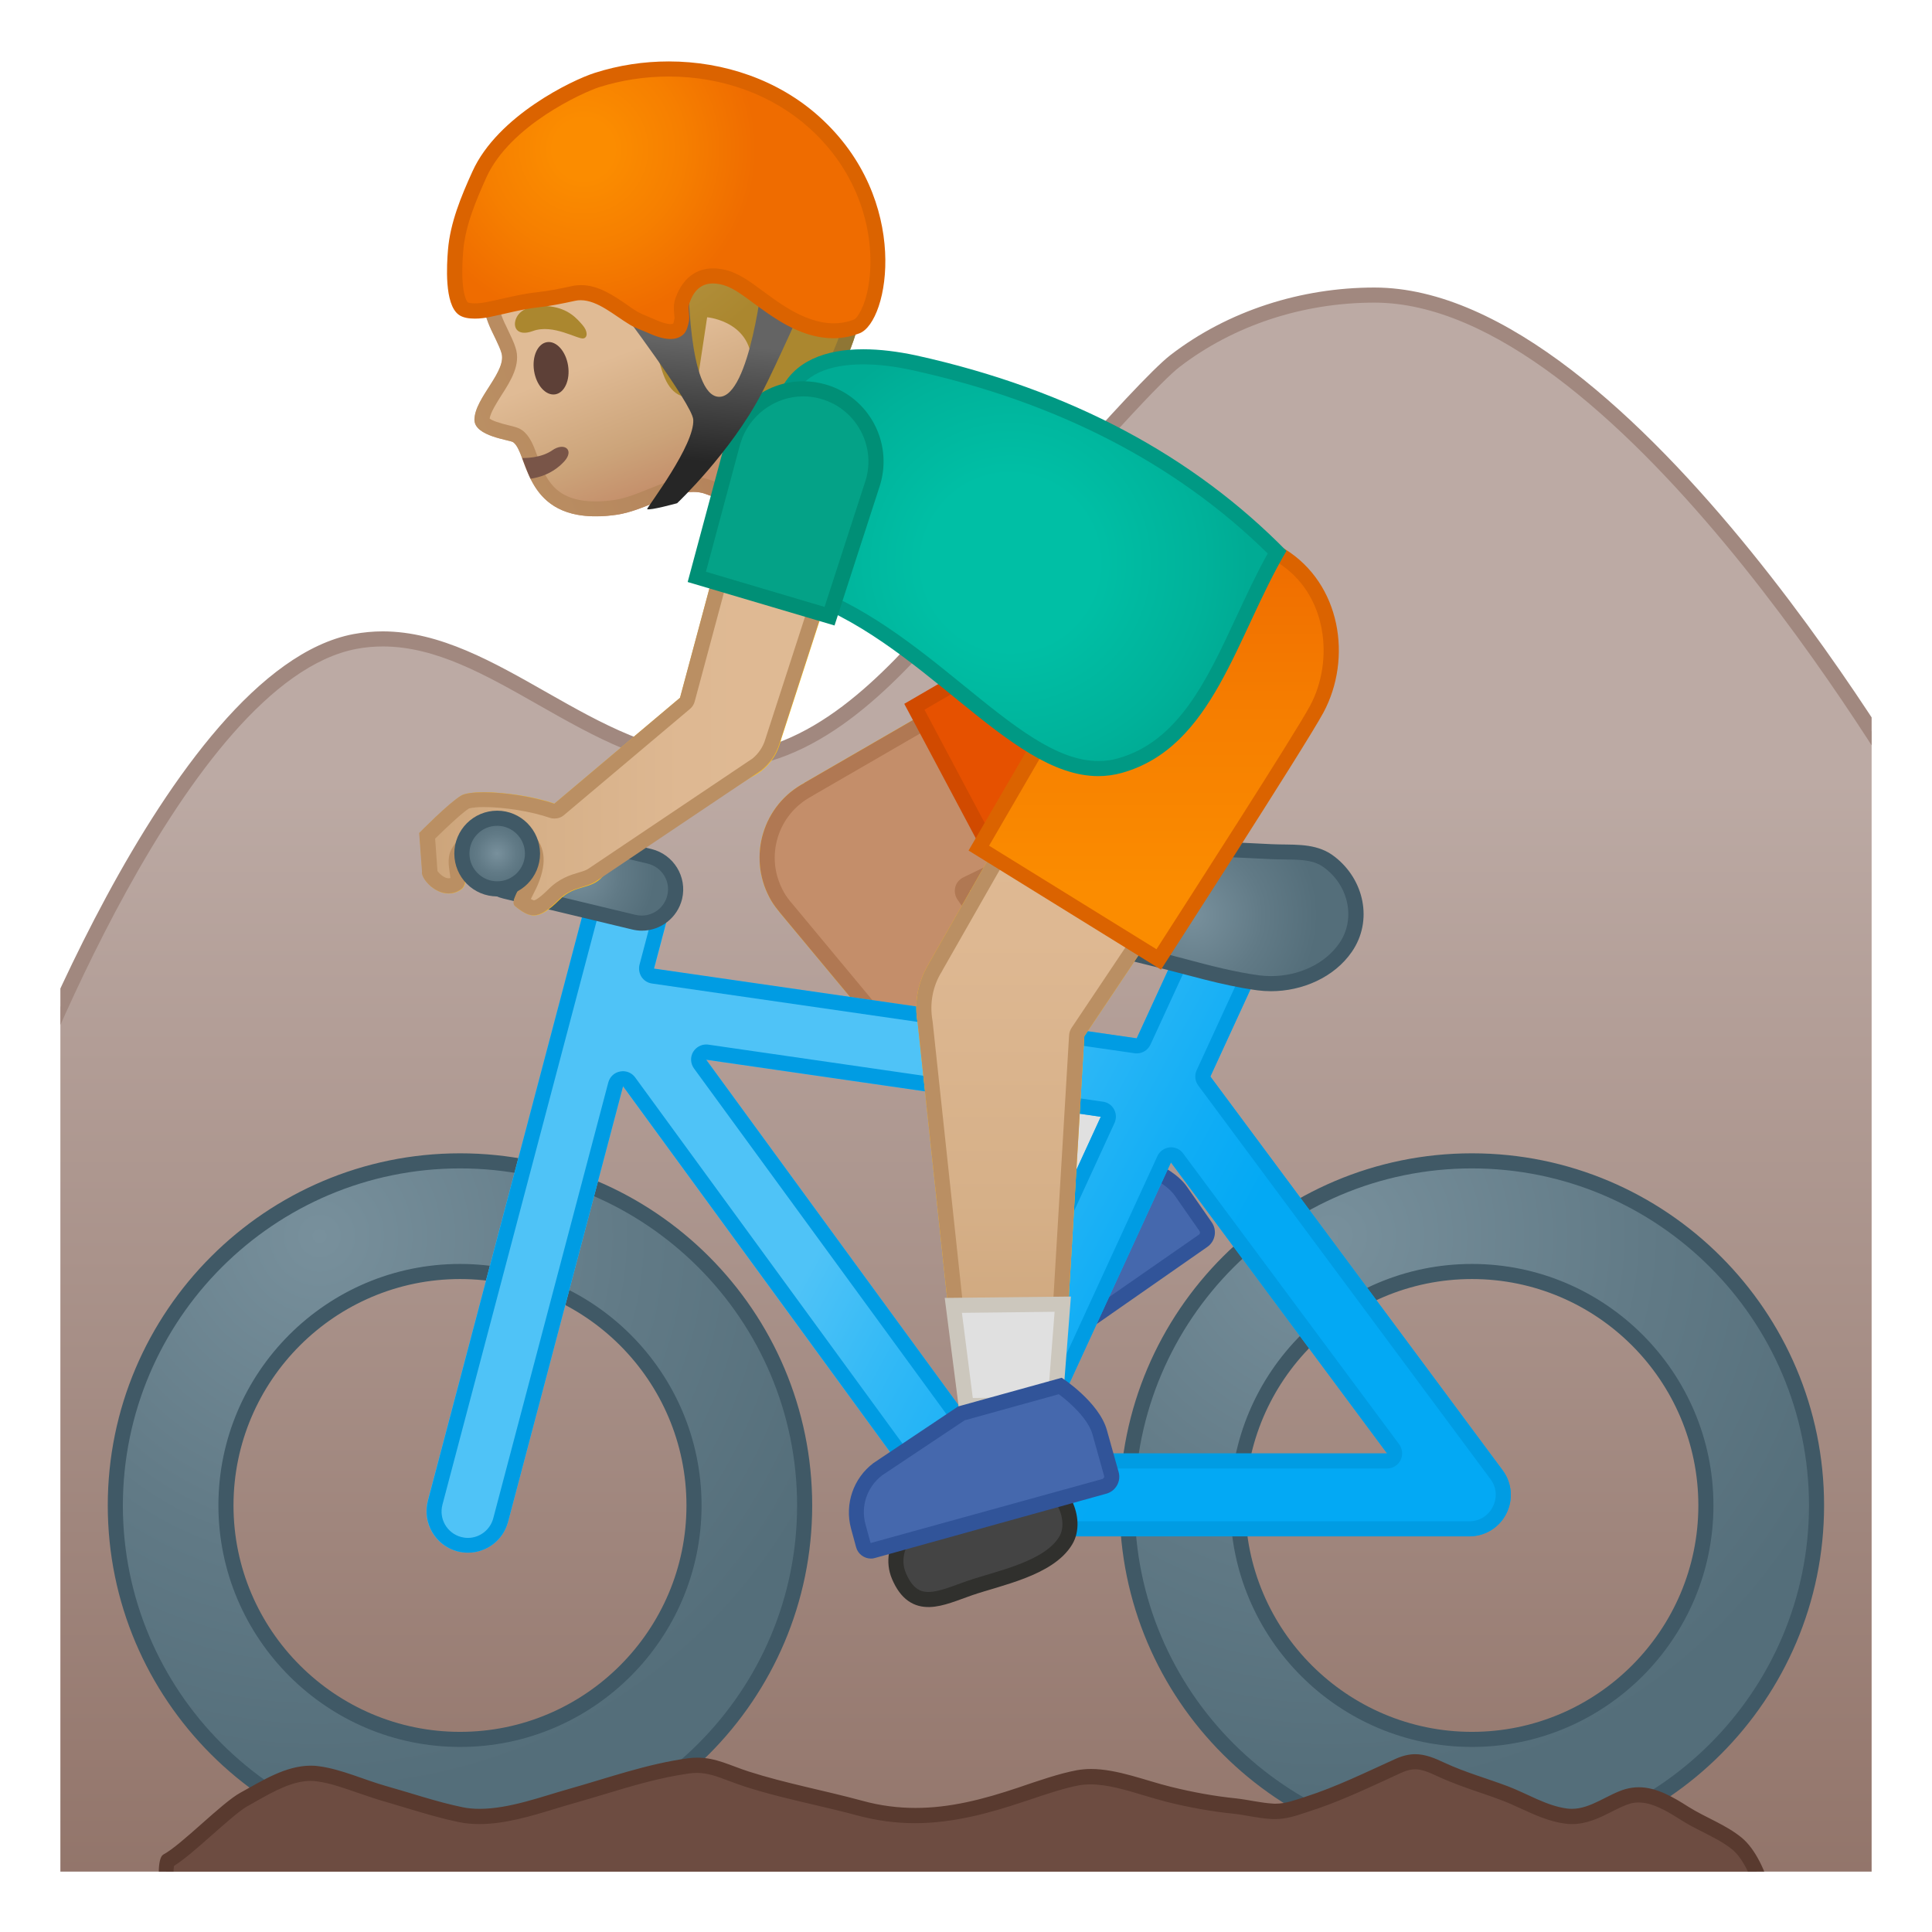 <svg enable-background="new 0 0 128 128" viewBox="0 0 128 128" xmlns="http://www.w3.org/2000/svg" xmlns:xlink="http://www.w3.org/1999/xlink"><defs><rect id="ai" x="4" y="4" width="120" height="120"/></defs><clipPath id="a"><use xlink:href="#ai"/></clipPath><g clip-path="url(#a)"><linearGradient id="n" x1="64" x2="64" y1="29.208" y2="133.63" gradientUnits="userSpaceOnUse"><stop stop-color="#BCAAA4" offset=".215"/><stop stop-color="#8D6E63" offset="1"/></linearGradient><path d="m0.5 127.5v-52.36c0.64-1.74 11.29-30.41 23.03-32.63 0.6-0.11 1.23-0.17 1.85-0.17 3.63 0 6.99 1.91 10.55 3.94 3.62 2.06 7.37 4.19 11.51 4.19h0.14c6.28-0.08 11.17-5.17 15.26-9.94 8.44-9.84 13.49-15.43 15.02-16.61 3.65-2.81 8.34-4.36 13.2-4.36 16.28 0 35.19 32.39 36.44 34.57v73.38h-127z" fill="url(#n)"/><path d="m91.06 20.05c15.76 0 34.22 31.23 35.94 34.21v72.75h-126v-51.79c0.87-2.38 11.31-30.09 22.62-32.23 0.57-0.11 1.16-0.16 1.75-0.16 3.5 0 6.8 1.88 10.3 3.87 3.68 2.09 7.49 4.26 11.75 4.26h0.15c6.49-0.08 11.47-5.26 15.63-10.11 10.48-12.22 13.91-15.74 14.95-16.54 3.58-2.75 8.16-4.26 12.91-4.26m0-1c-4.83 0-9.68 1.52-13.51 4.47-2.35 1.81-12.14 13.22-15.1 16.68-3.99 4.65-8.76 9.69-14.89 9.76h-0.14c-7.92 0-14.46-8.12-22.06-8.13-0.64 0-1.28 0.06-1.94 0.18-12.45 2.36-23.42 33.04-23.42 33.04v52.95h128v-74.01s-19.7-34.94-36.94-34.94z" fill="#A1887F"/></g><g clip-path="url(#a)"><path d="m66.37 91.4c-0.17 0-0.33-0.08-0.43-0.23l-0.73-1.06c-0.83-1.21-0.84-2.79-0.02-4.01l3.99-5.31 5.59-3.88c0.66 0.19 2.66 0.85 3.48 2.03l1.63 2.35c0.21 0.3 0.14 0.72-0.17 0.93l-13.05 9.1c-0.08 0.05-0.18 0.08-0.29 0.08z" fill="#4568AD"/><path d="m74.86 77.45c0.88 0.27 2.37 0.89 2.98 1.77l1.63 2.34c0.03 0.05 0.03 0.1 0.03 0.13-0.01 0.03-0.02 0.08-0.07 0.11l-13.08 9.09-0.73-1.06c-0.71-1.04-0.72-2.38-0.03-3.43l3.94-5.25 5.33-3.7m-0.19-1.09-5.85 4.06-4.06 5.4c-0.93 1.39-0.92 3.2 0.03 4.57l0.73 1.06c0.2 0.29 0.52 0.44 0.84 0.44 0.2 0 0.4-0.06 0.58-0.18l13.05-9.1c0.53-0.37 0.66-1.1 0.29-1.63l-1.63-2.34c-1.1-1.59-3.98-2.28-3.98-2.28z" fill="#315499"/></g><g clip-path="url(#a)"><linearGradient id="d" x1="-28.136" x2="-28.136" y1="258.95" y2="280.12" gradientTransform="matrix(.936 -.352 .352 .936 -24.818 -240.9)" gradientUnits="userSpaceOnUse"><stop stop-color="#E0BB95" offset=".55"/><stop stop-color="#CCA47A" offset=".83"/><stop stop-color="#C48E6A" offset="1"/></linearGradient><path d="m52.17 7.84c-3.42-3.38-9.33-3.49-13.82-1.77-5.03 1.92-7.06 6.24-6.83 11.14 0.08 1.78 0.49 3.48 1.03 4.64 0.07 0.14 0.57 1.14 0.66 1.47 0.46 1.24-1.76 3.02-1.77 4.49 0 1.11 2.36 1.33 2.57 1.49 1.07 0.78 0.62 5.65 6.8 4.81 2.16-0.29 4.25-2.03 5.98-1.37 1.86 0.71 5.61 1.47 5.61 1.47l3.93-5.05s-2.02-4.12-0.6-6.36c2.8-4.45-0.71-12.14-3.56-14.96z" fill="url(#d)"/><linearGradient id="c" x1="30.589" x2="56.557" y1="25.7" y2="15.932" gradientUnits="userSpaceOnUse"><stop stop-color="#BA8F63" offset="0"/><stop stop-color="#B07853" offset=".998"/></linearGradient><path d="m44.24 5.98c2.98 0 5.54 0.91 7.22 2.58 2.62 2.59 5.91 9.77 3.41 13.71-1.37 2.17-0.27 5.41 0.29 6.76l-3.18 4.08c-1.12-0.24-3.52-0.79-4.85-1.29-0.37-0.14-0.77-0.21-1.19-0.21-1.02 0-2.03 0.41-3 0.8-0.76 0.31-1.54 0.62-2.27 0.72-0.43 0.06-0.83 0.09-1.2 0.09-2.75 0-3.32-1.53-3.87-3.01-0.26-0.71-0.49-1.33-1.01-1.71-0.21-0.15-0.43-0.21-0.8-0.3-0.72-0.17-1.18-0.33-1.35-0.47 0.06-0.4 0.46-1.03 0.78-1.54 0.62-0.96 1.31-2.06 0.93-3.17-0.09-0.31-0.32-0.79-0.64-1.46l-0.06-0.12c-0.51-1.09-0.86-2.69-0.93-4.26-0.14-2.88 0.48-8 6.18-10.18 1.76-0.67 3.67-1.02 5.54-1.02m0-1c-2.03 0-4.08 0.4-5.9 1.09-5.03 1.92-7.06 6.24-6.83 11.14 0.08 1.78 0.49 3.48 1.03 4.64 0.06 0.14 0.57 1.14 0.66 1.47 0.46 1.24-1.76 3.02-1.77 4.49 0 1.11 2.36 1.33 2.57 1.49 0.98 0.72 0.68 4.91 5.47 4.91 0.41 0 0.85-0.03 1.33-0.1 1.82-0.25 3.59-1.52 5.14-1.52 0.29 0 0.57 0.04 0.84 0.15 1.86 0.71 5.61 1.47 5.61 1.47l3.93-5.05s-2.02-4.12-0.6-6.36c2.81-4.45-0.71-12.14-3.56-14.96-2.03-2.01-4.94-2.86-7.92-2.86z" fill="url(#c)"/><radialGradient id="b" cx="-44.107" cy="108.24" r="13.186" gradientTransform="matrix(1.02 -.195 .194 .981 63.965 -103.65)" gradientUnits="userSpaceOnUse"><stop stop-color="#BFA055" offset="0"/><stop stop-color="#AB872F" offset="1"/></radialGradient><path d="m46.04 26.37 0.81-5.35s3.36 0.28 2.92 3.73c-0.31 2.43 1.47 4.91 2.57 5l0.64 0.11c0.66-3.64 4.88-5.27 4.41-14.55-0.4-8.04-7.94-11.63-14.66-10.91-6.44 0.69-13.12 5.84-11.45 14.49 0.06 0.3 8.51-0.04 10.74 1.78 2.19 1.78 1.09 5.79 4.02 5.7z" fill="url(#b)"/><defs><path id="ap" d="m51.43 20.09 0.86 8.61-0.45 0.88s0.35 0.17 0.51 0.18l0.64 0.11c0.66-3.64 4.88-5.27 4.41-14.55-0.41-8.05-7.95-11.64-14.67-10.92-6.44 0.69-13.18 6.16-11.48 14.52 0.01 0.06 1.01 0.08 1.01 0.08l-0.16-1.38 9.88-0.1 9.45 2.57z"/></defs><clipPath id="ao"><use xlink:href="#ap"/></clipPath><g clip-path="url(#ao)"><path d="m44.42 5.31c5.53 0 11.63 3.15 11.98 10.06 0.29 5.84-1.29 8.37-2.69 10.6-0.56 0.89-1.09 1.74-1.43 2.71-0.59-0.4-1.73-2.05-1.51-3.8 0.17-1.32-0.1-2.42-0.8-3.29-1.11-1.37-2.83-1.55-3.03-1.56l-0.94-0.08-0.14 0.92-0.64 4.22c-0.22-0.26-0.4-0.76-0.65-1.66-0.32-1.15-0.73-2.57-1.92-3.54-1.69-1.38-5.62-1.66-9.51-1.83-0.35-0.02-0.73-0.03-1.04-0.05-0.41-2.89 0.22-5.55 1.83-7.74 1.97-2.67 5.3-4.49 8.89-4.88 0.53-0.05 1.07-0.08 1.6-0.08m0-1c-0.57 0-1.13 0.03-1.69 0.09-6.44 0.69-13.15 5.94-11.48 14.49 0.06 0.3 8.54-0.04 10.77 1.78 2.17 1.77 1.12 5.7 3.93 5.7h0.09l0.81-5.35s3.36 0.28 2.92 3.73c-0.31 2.43 1.47 4.91 2.57 5l0.64 0.11c0.66-3.64 4.88-5.27 4.41-14.55-0.36-7.37-6.73-11-12.97-11z" fill="#8F7635"/></g><path d="m36.97 28.31-2.27 0.85s0.46 1.03 0.69 1.44c1.22 2.23 3.35 4.42 7.49 3.29 0.38-0.1-3.12-4.93-3.12-4.93l-2.79-0.65z" fill="none"/><defs><path id="an" d="m52.17 7.84c-3.42-3.38-9.33-3.49-13.82-1.77-6.21 2.37-8.14 7.94-6.58 14.21 0 0 0.94 2.55 1.24 3.65 0.79 2.13-1.14 2.04-1.26 3.77-0.11 1.63 2.05 1.45 2.26 1.6 1.07 0.78 0.62 5.65 6.8 4.81 2.16-0.29 3.9-0.76 4.98-0.12l3.54 2.88 5.74-2.14s-3.48-5.39 0.65-11.94c2.81-4.44-0.7-12.13-3.55-14.95z"/></defs><clipPath id="am"><use xlink:href="#an"/></clipPath><g clip-path="url(#am)"><path d="m30.6 30.27c1.75 1.63 5.06 2.22 6.8 0.28 0.66-0.74-0.01-1.28-0.82-0.71-1.32 0.91-4.01 0.51-5.11-0.52-0.72-0.68-1.59 0.28-0.87 0.95z" fill="#795548"/></g><ellipse transform="matrix(.988 -.155 .155 .988 -3.342 5.96)" cx="36.51" cy="24.39" rx="1.14" ry="1.75" fill="#5D4037"/><path d="m35.31 21.93c-1.09 0.4-1.4-0.31-1.07-0.93 0.24-0.45 0.89-0.86 2.2-0.7 1.24 0.15 1.79 0.82 2.15 1.23s0.35 0.83 0.07 0.89c-0.38 0.08-2.01-0.98-3.35-0.49z" fill="#AB872F"/><linearGradient id="al" x1="100.44" x2="34.451" y1="37.216" y2="85.762" gradientUnits="userSpaceOnUse"><stop stop-color="#FFB300" offset=".195"/><stop stop-color="#FFCA28" offset=".691"/></linearGradient><path d="m83.56 49.63-6.21-11.68-24.05 13.91v0.01c-2.74 1.45-3.77 4.85-2.32 7.59 0.15 0.29 0.33 0.55 0.53 0.8l0.04 0.05c0.05 0.06 0.1 0.12 0.15 0.19l16.86 20.27 7.08-5.21-11.38-16.54 19.3-9.39z" fill="url(#al)"/><ellipse transform="matrix(.883 -.469 .469 .883 -11.14 42.888)" cx="80.46" cy="43.79" rx="6.61" ry="6.61" fill="#FBC11B"/><path d="m51.94 60c-0.01-0.01-0.02-0.03-0.03-0.05-0.19-0.25-0.35-0.49-0.48-0.73-1.32-2.49-0.37-5.59 2.11-6.91 0.03-0.02 0.06-0.03 0.08-0.05l23.53-13.61 5.72 10.76-18.84 9.16c-0.13 0.06-0.23 0.18-0.26 0.32-0.04 0.14-0.01 0.29 0.07 0.41l11.11 16.15-6.31 4.64-16.7-20.09z" fill="#C48E6A"/><path d="m76.96 39.34 5.23 9.85-18.37 8.94c-0.26 0.13-0.46 0.36-0.53 0.64s-0.02 0.58 0.14 0.82l10.83 15.75-5.54 4.07-16.26-19.57c-0.04-0.05-0.08-0.09-0.13-0.15-0.01-0.01-0.02-0.03-0.03-0.04-0.18-0.23-0.32-0.44-0.43-0.66-0.58-1.09-0.7-2.33-0.34-3.51s1.16-2.14 2.24-2.72c0.04-0.02 0.09-0.05 0.13-0.08l23.06-13.34m0.39-1.39-24.05 13.91v0.01c-2.74 1.45-3.77 4.85-2.32 7.59 0.15 0.29 0.33 0.55 0.53 0.8l0.04 0.05c0.05 0.06 0.1 0.12 0.15 0.19l16.86 20.27 7.08-5.21-11.38-16.54 19.3-9.39-6.21-11.68z" fill="#B07853"/><path d="m60.58 46.83 16.44-9.55 0.09-0.05c1.06-0.56 2.25-0.86 3.45-0.86 2.73 0 5.23 1.5 6.51 3.91 1.91 3.59 0.54 8.05-3.05 9.96l-16.87 8.97-6.57-12.38z" fill="#E65100"/><path d="m80.57 36.86c2.55 0 4.87 1.4 6.07 3.64 1.78 3.34 0.5 7.51-2.84 9.29l-16.43 8.74-6.12-11.51 15.99-9.29 0.12-0.06c0.98-0.53 2.09-0.81 3.21-0.81m0-1c-1.25 0-2.51 0.3-3.69 0.92v-0.01l-16.97 9.86 7.04 13.24 17.31-9.21c3.84-2.04 5.29-6.8 3.25-10.64-1.4-2.64-4.13-4.16-6.94-4.16z" fill="#D14A00"/><polygon points="71.3 69.26 63.66 74.88 68.56 80.77 75.64 75.56" fill="#E0E0E0" stroke="#CCC7BD" stroke-linecap="round" stroke-linejoin="round" stroke-miterlimit="10"/><radialGradient id="ak" cx="88.215" cy="81.891" r="37.047" gradientUnits="userSpaceOnUse"><stop stop-color="#78909C" offset="0"/><stop stop-color="#617A86" offset=".562"/><stop stop-color="#546E7A" offset="1"/></radialGradient><path d="m97.52 122.57c-12.59 0-22.84-10.24-22.84-22.83s10.25-22.83 22.84-22.83 22.83 10.24 22.83 22.83-10.24 22.83-22.83 22.83zm0-38.33c-8.55 0-15.51 6.95-15.51 15.5s6.96 15.5 15.51 15.5c8.54 0 15.5-6.95 15.5-15.5s-6.95-15.5-15.5-15.5z" fill="url(#ak)"/><path d="m97.52 77.41c12.31 0 22.33 10.02 22.33 22.33s-10.02 22.33-22.33 22.33c-12.32 0-22.34-10.02-22.34-22.33 0.01-12.32 10.03-22.33 22.34-22.33m0 38.33c8.82 0 16-7.18 16-16s-7.18-16-16-16c-8.83 0-16.01 7.18-16.01 16 0.01 8.82 7.19 16 16.01 16m0-39.33c-12.87 0-23.34 10.47-23.34 23.33 0 12.87 10.47 23.33 23.34 23.33 12.86 0 23.33-10.47 23.33-23.33 0-12.87-10.46-23.33-23.33-23.33zm0 38.33c-8.26 0-15.01-6.73-15.01-15s6.74-15 15.01-15 15 6.73 15 15-6.73 15-15 15z" fill="#405966"/><radialGradient id="aj" cx="21.175" cy="81.891" r="37.047" gradientUnits="userSpaceOnUse"><stop stop-color="#78909C" offset="0"/><stop stop-color="#617A86" offset=".562"/><stop stop-color="#546E7A" offset="1"/></radialGradient><path d="m30.48 122.57c-12.59 0-22.84-10.24-22.84-22.83s10.25-22.83 22.84-22.83 22.83 10.24 22.83 22.83-10.24 22.83-22.83 22.83zm0-38.33c-8.55 0-15.51 6.95-15.51 15.5s6.96 15.5 15.51 15.5c8.54 0 15.5-6.95 15.5-15.5s-6.95-15.5-15.5-15.5z" fill="url(#aj)"/><path d="m30.48 77.41c12.31 0 22.33 10.02 22.33 22.33s-10.02 22.33-22.33 22.33c-12.32 0-22.34-10.02-22.34-22.33 0.01-12.32 10.03-22.33 22.34-22.33m0 38.33c8.82 0 16-7.18 16-16s-7.18-16-16-16c-8.83 0-16.01 7.18-16.01 16 0.01 8.82 7.19 16 16.01 16m0-39.33c-12.87 0-23.34 10.47-23.34 23.33 0 12.87 10.47 23.33 23.34 23.33 12.86 0 23.33-10.47 23.33-23.33 0-12.87-10.46-23.33-23.33-23.33zm0 38.33c-8.26 0-15.01-6.73-15.01-15s6.74-15 15.01-15 15 6.73 15 15-6.73 15-15 15z" fill="#405966"/><linearGradient id="ah" x1="53.027" x2="88.271" y1="66.011" y2="85.007" gradientUnits="userSpaceOnUse"><stop stop-color="#4FC3F7" offset=".224"/><stop stop-color="#32B9F6" offset=".416"/><stop stop-color="#10ADF5" offset=".682"/><stop stop-color="#03A9F4" offset=".826"/></linearGradient><path d="m77.15 74.57c-0.13 0-0.26-0.01-0.4-0.03l-36.42-5.26c-1.5-0.22-2.54-1.6-2.32-3.1s1.64-2.55 3.11-2.32l36.42 5.26c1.5 0.22 2.54 1.61 2.32 3.11-0.2 1.36-1.37 2.34-2.71 2.34z" fill="url(#ah)"/><linearGradient id="ag" x1="51.442" x2="86.692" y1="68.952" y2="87.952" gradientUnits="userSpaceOnUse"><stop stop-color="#4FC3F7" offset=".224"/><stop stop-color="#32B9F6" offset=".416"/><stop stop-color="#10ADF5" offset=".682"/><stop stop-color="#03A9F4" offset=".826"/></linearGradient><path d="m64.44 101.78c-0.87 0-1.7-0.42-2.22-1.12l-23.71-32.48c-0.9-1.22-0.63-2.94 0.6-3.83 1.22-0.89 2.94-0.62 3.83 0.6l20.96 28.69 15.04-32.74c0.63-1.38 2.26-1.98 3.64-1.35s1.99 2.26 1.35 3.64l-17 36.99c-0.4 0.88-1.25 1.48-2.22 1.58-0.09 0.01-0.18 0.02-0.27 0.02z" fill="url(#ag)"/><linearGradient id="ac" x1="48.916" x2="84.166" y1="73.638" y2="92.638" gradientUnits="userSpaceOnUse"><stop stop-color="#4FC3F7" offset=".224"/><stop stop-color="#32B9F6" offset=".416"/><stop stop-color="#10ADF5" offset=".682"/><stop stop-color="#03A9F4" offset=".826"/></linearGradient><path d="m97.35 101.78h-32.91c-1.51 0-2.74-1.23-2.74-2.74s1.23-2.74 2.74-2.74h27.46l-16.96-22.83c-0.9-1.22-0.65-2.94 0.57-3.84s2.94-0.65 3.84 0.57l20.2 27.2c0.62 0.83 0.72 1.94 0.25 2.87-0.46 0.92-1.41 1.51-2.45 1.51z" fill="url(#ac)"/><path d="m44.97 127.83c-25.21 0-32.05-0.17-33.25-0.31-0.48-0.52-0.93-3.72-0.58-4.26 0.61-0.31 1.57-1.16 2.59-2.07 0.92-0.82 1.88-1.66 2.46-1.98l0.55-0.31c1.25-0.7 2.53-1.42 3.88-1.42 0.16 0 0.32 0.01 0.49 0.03 0.91 0.12 1.86 0.46 2.78 0.78 0.53 0.19 1.06 0.37 1.58 0.52s1.04 0.3 1.56 0.46c1.15 0.35 2.33 0.7 3.53 0.95 0.39 0.08 0.81 0.12 1.26 0.12 1.62 0 3.36-0.53 4.89-1 0.38-0.12 0.75-0.23 1.1-0.33 0.67-0.19 1.33-0.39 2-0.59 1.91-0.58 3.89-1.17 5.89-1.45 0.19-0.03 0.37-0.04 0.55-0.04 0.8 0 1.48 0.25 2.27 0.55 0.31 0.12 0.63 0.24 0.98 0.35 1.52 0.49 3.08 0.86 4.59 1.21 0.98 0.23 1.96 0.46 2.93 0.73 1.23 0.33 2.43 0.49 3.68 0.49 2.53 0 4.95-0.7 7-1.39l0.38-0.13c1.12-0.38 2.38-0.8 3.41-0.99 0.26-0.05 0.54-0.07 0.84-0.07 1.18 0 2.45 0.38 3.69 0.75 0.51 0.15 1.01 0.3 1.49 0.42 1.52 0.38 2.96 0.63 4.4 0.78 0.34 0.04 0.68 0.09 1.01 0.15 0.45 0.08 0.92 0.16 1.4 0.19 0.08 0 0.15 0.01 0.23 0.01 0.67 0 1.26-0.19 1.83-0.38l0.31-0.1c1.72-0.55 3.39-1.32 5-2.06l1.05-0.48c0.39-0.18 0.73-0.26 1.07-0.26 0.56 0 1.1 0.23 1.75 0.53 0.91 0.42 1.87 0.75 2.79 1.07 0.48 0.17 0.96 0.33 1.44 0.51 0.41 0.15 0.82 0.34 1.23 0.54 0.88 0.41 1.8 0.83 2.79 0.96 0.13 0.02 0.26 0.03 0.39 0.03 0.9 0 1.67-0.39 2.43-0.78 0.44-0.22 0.86-0.43 1.27-0.55 0.24-0.07 0.48-0.1 0.73-0.1 1.04 0 2.07 0.6 3.03 1.22 0.48 0.3 0.98 0.56 1.47 0.81 0.73 0.37 1.41 0.72 2 1.2 1.26 1.04 2.16 3.9 1.82 5.05-0.09 0.29-0.2 0.3-0.26 0.31-0.99 0.08-41.68 0.33-71.72 0.33z" fill="#6D4C41"/><path d="m93.76 117.22c0.41 0 0.84 0.16 1.54 0.49 0.93 0.43 1.9 0.76 2.83 1.08 0.48 0.16 0.96 0.33 1.43 0.51 0.39 0.15 0.78 0.33 1.2 0.52 0.92 0.42 1.87 0.86 2.93 1 0.15 0.02 0.31 0.03 0.46 0.03 1.01 0 1.88-0.44 2.65-0.83 0.42-0.21 0.81-0.41 1.18-0.52 0.19-0.06 0.39-0.08 0.59-0.08 0.91 0 1.86 0.56 2.77 1.14 0.5 0.32 1.01 0.58 1.51 0.83 0.7 0.36 1.36 0.69 1.91 1.14 1.21 0.99 1.91 3.71 1.68 4.48-3.1 0.08-41.86 0.32-71.47 0.32-24.85 0-31.43-0.17-32.96-0.28-0.33-0.71-0.61-2.71-0.48-3.43 0.7-0.44 1.58-1.22 2.51-2.04 0.86-0.76 1.84-1.63 2.36-1.92 0.18-0.1 0.37-0.2 0.55-0.31 1.19-0.67 2.42-1.36 3.63-1.36 0.14 0 0.28 0.01 0.42 0.03 0.86 0.11 1.75 0.43 2.68 0.75 0.53 0.18 1.07 0.37 1.61 0.53 0.52 0.15 1.03 0.3 1.55 0.46 1.16 0.35 2.35 0.71 3.57 0.96 0.42 0.09 0.88 0.13 1.35 0.13 1.7 0 3.47-0.54 5.04-1.02 0.38-0.11 0.74-0.23 1.08-0.32 0.67-0.19 1.34-0.39 2.01-0.59 1.98-0.6 3.85-1.16 5.81-1.43 0.16-0.02 0.32-0.03 0.48-0.03 0.71 0 1.32 0.23 2.09 0.52 0.32 0.12 0.65 0.24 1 0.36 1.54 0.5 3.11 0.87 4.62 1.22 0.96 0.23 1.96 0.46 2.92 0.72 1.27 0.34 2.51 0.51 3.81 0.51 2.6 0 5.07-0.71 7.16-1.41l0.4-0.13c1.09-0.37 2.34-0.79 3.32-0.97 0.23-0.04 0.48-0.06 0.75-0.06 1.11 0 2.35 0.37 3.54 0.73 0.5 0.15 1.02 0.3 1.51 0.43 1.54 0.38 3 0.64 4.47 0.79 0.32 0.03 0.64 0.09 0.98 0.15 0.46 0.08 0.94 0.16 1.44 0.19 0.09 0.01 0.18 0.01 0.26 0.01 0.75 0 1.38-0.21 1.99-0.41l0.3-0.1c1.75-0.56 3.43-1.33 5.06-2.08 0.35-0.16 0.7-0.32 1.04-0.48 0.38-0.17 0.66-0.23 0.92-0.23m0-1c-0.39 0-0.8 0.09-1.28 0.3-1.97 0.89-3.93 1.86-5.99 2.52-0.67 0.21-1.29 0.46-1.99 0.46-0.06 0-0.13 0-0.2-0.01-0.81-0.05-1.59-0.25-2.39-0.34-1.47-0.15-2.88-0.41-4.34-0.77-1.64-0.4-3.54-1.18-5.29-1.18-0.32 0-0.63 0.03-0.93 0.08-1.18 0.22-2.62 0.72-3.85 1.14-2.37 0.8-4.57 1.36-6.84 1.36-1.15 0-2.32-0.14-3.55-0.48-2.5-0.68-5.03-1.14-7.5-1.93-1.24-0.4-2.17-0.92-3.4-0.92-0.2 0-0.4 0.01-0.62 0.04-2.73 0.37-5.33 1.31-7.96 2.05-1.74 0.49-3.9 1.3-5.85 1.3-0.4 0-0.78-0.03-1.15-0.11-1.7-0.35-3.37-0.93-5.05-1.4-1.45-0.41-2.95-1.11-4.43-1.31-0.19-0.03-0.37-0.04-0.55-0.04-1.69 0-3.23 1-4.67 1.79-1.26 0.69-3.86 3.42-5.11 4.1-0.71 0.39-0.05 5.01 0.75 5.12 1.65 0.24 15.9 0.33 33.4 0.33 30.55 0 71.02-0.25 71.72-0.33 1.62-0.17 0.48-4.78-1.3-6.24-1.05-0.86-2.37-1.32-3.52-2.04-1.02-0.65-2.12-1.3-3.3-1.3-0.28 0-0.57 0.04-0.87 0.12-1.18 0.34-2.29 1.31-3.56 1.31-0.11 0-0.21-0.01-0.32-0.02-1.37-0.18-2.64-0.99-3.91-1.47-1.4-0.53-2.85-0.93-4.2-1.56-0.7-0.33-1.3-0.57-1.95-0.57z" fill="#593A2F"/><linearGradient id="ab" x1="43.529" x2="78.779" y1="83.632" y2="102.63" gradientUnits="userSpaceOnUse"><stop stop-color="#4FC3F7" offset=".224"/><stop stop-color="#32B9F6" offset=".416"/><stop stop-color="#10ADF5" offset=".682"/><stop stop-color="#03A9F4" offset=".826"/></linearGradient><path d="m31 102.87c-0.24 0-0.47-0.03-0.71-0.09-1.46-0.39-2.33-1.89-1.95-3.35l10.76-40.71c0.4-1.46 1.9-2.34 3.35-1.95 1.47 0.39 2.35 1.89 1.96 3.35l-10.75 40.71c-0.33 1.23-1.45 2.04-2.66 2.04z" fill="url(#ab)"/><path d="m41.75 57.67c0.15 0 0.3 0.02 0.44 0.06 0.45 0.12 0.83 0.41 1.07 0.81 0.23 0.4 0.3 0.87 0.18 1.32l-1.07 4.05c-0.07 0.28-0.02 0.57 0.13 0.81 0.16 0.24 0.41 0.4 0.69 0.44l31.98 4.62c0.05 0.01 0.1 0.01 0.14 0.01 0.39 0 0.74-0.22 0.91-0.58l3.63-7.89c0.28-0.62 0.9-1.01 1.59-1.01 0.25 0 0.49 0.05 0.72 0.16 0.43 0.2 0.75 0.54 0.91 0.98s0.14 0.91-0.05 1.33l-3.74 8.13c-0.15 0.33-0.11 0.72 0.11 1.01l19.36 26.08c0.4 0.53 0.46 1.23 0.15 1.83-0.29 0.59-0.89 0.96-1.55 0.96h-32.91c-0.12 0-0.24-0.02-0.38-0.05-0.03-0.01-0.07-0.02-0.11-0.03-0.11-0.03-0.19-0.06-0.26-0.09-0.03-0.01-0.05-0.03-0.11-0.06-0.07-0.04-0.14-0.08-0.2-0.13-0.04-0.03-0.08-0.06-0.11-0.09-0.06-0.05-0.1-0.11-0.15-0.17-0.03-0.04-0.07-0.08-0.11-0.12l-20.93-28.67c-0.19-0.26-0.49-0.41-0.81-0.41-0.06 0-0.12 0.01-0.19 0.02-0.38 0.07-0.68 0.35-0.78 0.73l-7.62 28.87c-0.2 0.76-0.89 1.3-1.68 1.3-0.16 0-0.3-0.02-0.45-0.06-0.93-0.25-1.48-1.2-1.24-2.13l10.75-40.7c0.21-0.79 0.9-1.33 1.69-1.33m22.15 36.97c0.03 0 0.07 0 0.1-0.01 0.35-0.04 0.66-0.26 0.81-0.58l9.03-19.65c0.13-0.29 0.12-0.62-0.03-0.9s-0.42-0.47-0.74-0.51l-26.14-3.78c-0.05-0.01-0.1-0.01-0.14-0.01-0.35 0-0.67 0.18-0.86 0.48-0.21 0.34-0.19 0.78 0.05 1.11l17.11 23.43c0.19 0.27 0.49 0.42 0.81 0.42m4.82 2.65h23.18c0.38 0 0.72-0.21 0.89-0.55s0.13-0.74-0.09-1.05l-14.32-19.28c-0.19-0.26-0.49-0.4-0.8-0.4-0.03 0-0.07 0-0.1 0.01-0.35 0.04-0.66 0.26-0.8 0.58l-8.86 19.28c-0.14 0.31-0.12 0.67 0.07 0.96 0.17 0.28 0.49 0.45 0.83 0.45m-26.97-40.62c-1.21 0-2.32 0.81-2.65 2.04l-10.75 40.72c-0.38 1.46 0.49 2.96 1.95 3.35 0.24 0.06 0.47 0.09 0.71 0.09 1.21 0 2.32-0.81 2.65-2.04l7.62-28.86 20.95 28.69c0.04 0.05 0.09 0.09 0.13 0.14 0.08 0.09 0.15 0.18 0.24 0.26l0.18 0.15c0.1 0.08 0.2 0.15 0.31 0.21 0.06 0.03 0.12 0.07 0.18 0.1 0.13 0.06 0.27 0.11 0.4 0.15 0.05 0.02 0.1 0.04 0.16 0.05 0.19 0.04 0.4 0.07 0.6 0.07h32.92c1.04 0 1.99-0.58 2.45-1.51 0.47-0.92 0.38-2.04-0.25-2.87l-19.36-26.09 3.74-8.13c0.64-1.38 0.03-3.01-1.35-3.64-0.37-0.17-0.76-0.25-1.14-0.25-1.04 0-2.04 0.59-2.5 1.6l-3.63 7.89-31.98-4.62 1.07-4.05c0.39-1.46-0.48-2.96-1.96-3.35-0.23-0.07-0.46-0.1-0.69-0.1zm22.15 36.97-17.11-23.43 26.14 3.78-9.03 19.65zm4.82 2.65 8.86-19.28 14.32 19.28h-23.18z" fill="#009CE3"/><path d="m62.21 99.76c-1.67 0.74-3.47 2.72-2.65 4.66 1.03 2.41 2.77 1.46 4.67 0.8s5.26-1.28 6.38-3.16c0.83-1.39-0.31-3.72-1.9-3.98-0.96-0.16-5.6 1.28-6.5 1.68z" clip-rule="evenodd" fill="#444" fill-rule="evenodd" stroke="#30302D" stroke-linecap="round" stroke-linejoin="round" stroke-miterlimit="10"/><radialGradient id="aa" cx="38.248" cy="57.884" r="5.154" gradientUnits="userSpaceOnUse"><stop stop-color="#78909C" offset="0"/><stop stop-color="#617A86" offset=".562"/><stop stop-color="#546E7A" offset="1"/></radialGradient><path d="m42.52 61.15c-0.18 0-0.35-0.02-0.52-0.06l-8.54-2.05c-0.58-0.14-1.08-0.5-1.39-1.01s-0.41-1.11-0.27-1.7c0.24-1.01 1.14-1.72 2.19-1.72 0.17 0 0.35 0.02 0.52 0.06l8.54 2.05c1.2 0.29 1.95 1.5 1.66 2.71-0.25 1.01-1.15 1.72-2.19 1.72z" fill="url(#aa)"/><path d="m33.98 55.12c0.14 0 0.27 0.02 0.4 0.05l8.54 2.05c0.94 0.23 1.52 1.17 1.29 2.1-0.19 0.79-0.89 1.34-1.7 1.34-0.14 0-0.27-0.02-0.41-0.05l-8.54-2.05c-0.45-0.11-0.84-0.39-1.08-0.78-0.24-0.4-0.32-0.87-0.21-1.32 0.2-0.79 0.9-1.34 1.71-1.34m0-1c-1.24 0-2.37 0.84-2.67 2.1-0.35 1.48 0.55 2.96 2.03 3.31l8.54 2.05c0.21 0.05 0.42 0.08 0.64 0.08 1.24 0 2.36-0.84 2.67-2.1 0.35-1.47-0.56-2.95-2.03-3.31l-8.54-2.05c-0.21-0.06-0.43-0.08-0.64-0.08z" fill="#405966"/><radialGradient id="z" cx="79.013" cy="60.619" r="8.311" gradientUnits="userSpaceOnUse"><stop stop-color="#78909C" offset="0"/><stop stop-color="#617A86" offset=".562"/><stop stop-color="#546E7A" offset="1"/></radialGradient><path d="m84.22 65.17c-0.28 0-0.56-0.02-0.84-0.06-1.67-0.23-3.35-0.67-4.97-1.1-0.67-0.18-1.33-0.35-2-0.51l-0.32-0.08c-1.98-0.48-4.04-0.98-5.84-1.96-1.81-0.98-2.4-2-1.91-3.29 0.46-1.2 1.71-2.11 2.9-2.11h0.14c0.78 0.04 1.57 0.05 2.35 0.05 0.51 0 1.03 0 1.54-0.01s1.03-0.01 1.54-0.01c1.03 0 1.86 0.02 2.6 0.07 1.57 0.1 3.15 0.17 4.72 0.25h0.12c0.29 0.01 0.57 0.02 0.86 0.02 0.97 0.01 1.89 0.02 2.68 0.47 0.1 0.06 0.23 0.14 0.34 0.23 1.79 1.39 2.24 3.85 1.03 5.61-1 1.51-2.9 2.43-4.94 2.43z" clip-rule="evenodd" fill="url(#z)" fill-rule="evenodd"/><path d="m71.24 56.57h0.11c0.69 0.04 1.44 0.05 2.37 0.05 0.52 0 1.04-0.01 1.55-0.01 0.51-0.01 1.03-0.01 1.54-0.01 1.02 0 1.84 0.02 2.58 0.07 1.54 0.1 3.12 0.17 4.63 0.24l0.2 0.01c0.29 0.01 0.59 0.02 0.88 0.02 0.94 0.01 1.76 0.02 2.4 0.39 0.1 0.06 0.21 0.13 0.32 0.22 1.57 1.22 1.98 3.39 0.92 4.93-0.92 1.35-2.66 2.19-4.54 2.19-0.26 0-0.52-0.02-0.77-0.05-1.64-0.22-3.31-0.66-4.92-1.09-0.67-0.18-1.34-0.35-2.01-0.52l-0.32-0.08c-1.95-0.47-3.97-0.96-5.71-1.91-1.97-1.06-1.97-1.91-1.68-2.67 0.41-1.01 1.46-1.78 2.45-1.78m0-1c-1.47 0-2.86 1.11-3.37 2.43-0.72 1.87 0.55 3.05 2.14 3.91 1.95 1.06 4.14 1.56 6.27 2.08 2.32 0.56 4.64 1.3 7.02 1.62 0.3 0.04 0.6 0.06 0.91 0.06 2.06 0 4.19-0.91 5.36-2.62 1.4-2.04 0.82-4.76-1.13-6.28-0.13-0.1-0.27-0.2-0.41-0.28-1.15-0.65-2.44-0.5-3.76-0.56-1.6-0.08-3.22-0.15-4.82-0.25-0.88-0.06-1.76-0.07-2.64-0.07-1.03 0-2.07 0.02-3.09 0.02-0.78 0-1.55-0.01-2.32-0.05-0.04-0.01-0.1-0.01-0.16-0.01z" fill="#405966"/><linearGradient id="y" x1="102.02" x2="36.192" y1="3.217" y2="140.87" gradientUnits="userSpaceOnUse"><stop stop-color="#FFB300" offset=".195"/><stop stop-color="#FFCA28" offset=".691"/></linearGradient><path d="m86.54 46.67-11.24-6.96-13.77 24.14h0.01c-0.76 1.23-0.98 2.63-0.74 3.95l2.77 25.84 6.79-0.09 1.48-24.9 14.7-21.98z" fill="url(#y)"/><ellipse transform="matrix(.526 -.85 .85 .526 1.61 89.267)" cx="80.92" cy="43.19" rx="6.61" ry="6.61" fill="#FBC11B"/><linearGradient id="x" x1="73.523" x2="73.523" y1="93.128" y2="40.407" gradientUnits="userSpaceOnUse"><stop stop-color="#CCA47A" offset=".002"/><stop stop-color="#D6B088" offset=".258"/><stop stop-color="#DEB892" offset=".59"/><stop stop-color="#E0BB95" offset="1"/></linearGradient><path d="m61.29 67.74c-0.23-1.28 0.01-2.56 0.67-3.63 0.02-0.03 0.03-0.06 0.04-0.09l13.47-23.61 10.36 6.41-14.42 21.55c-0.05 0.07-0.08 0.16-0.08 0.25l-1.45 24.44-5.87 0.07-2.72-25.39z" fill="url(#x)"/><path d="m75.66 41.1 9.48 5.87-14.14 21.12c-0.1 0.15-0.16 0.32-0.17 0.5l-1.43 23.97-4.94 0.06-2.67-24.93c0-0.02-0.01-0.05-0.01-0.07-0.2-1.13 0.01-2.28 0.61-3.24 0.03-0.04 0.05-0.09 0.07-0.13l13.2-23.15m-0.36-1.39-13.77 24.14h0.01c-0.76 1.23-0.98 2.63-0.74 3.95l2.77 25.84 6.79-0.09 1.48-24.9 14.72-21.98-11.26-6.96z" fill="#BA8F63"/><polygon points="63.15 86.49 70.41 86.41 69.88 93.05 64 93.13" fill="#E0E0E0"/><path d="m69.87 86.91-0.44 5.65-4.98 0.06-0.72-5.64 6.14-0.07m1.08-1.01zl-8.36 0.09 0.98 7.64 6.79-0.09 0.59-7.64z" fill="#CCC7BD"/><linearGradient id="w" x1="76.519" x2="76.519" y1="63.565" y2="35.712" gradientUnits="userSpaceOnUse"><stop stop-color="#FB8C00" offset=".171"/><stop stop-color="#F67F00" offset=".562"/><stop stop-color="#EF6C00" offset=".983"/></linearGradient><path d="m64.85 56.19 9.84-16.93c0.01-0.02 0.02-0.03 0.04-0.05 1.35-2.18 3.7-3.49 6.27-3.49 1.36 0 2.7 0.38 3.87 1.1 3.62 2.25 4.05 7.02 2.37 10.17-1.06 1.98-8.91 14.17-10.47 16.58l-11.92-7.38z" fill="url(#w)"/><path d="m81 36.21c1.27 0 2.52 0.36 3.61 1.03 3.38 2.09 3.77 6.56 2.19 9.51-1 1.87-8.16 12.99-10.18 16.14l-11.09-6.86 9.58-16.49c0.02-0.02 0.03-0.04 0.04-0.07 1.27-2.04 3.45-3.26 5.85-3.26m0-1c-2.63 0-5.21 1.32-6.7 3.73l-10.13 17.41 12.75 7.89s9.56-14.8 10.76-17.03c1.93-3.6 1.15-8.54-2.55-10.83-1.29-0.79-2.72-1.17-4.13-1.17z" fill="#DB6300"/><path d="m57.7 102.75c-0.23 0-0.44-0.16-0.5-0.38l-0.34-1.25c-0.38-1.42 0.13-2.91 1.31-3.79l5.53-3.69 6.56-1.81c0.56 0.4 2.23 1.68 2.61 3.07l0.77 2.75c0.05 0.17 0.03 0.35-0.06 0.51s-0.23 0.27-0.4 0.32l-15.33 4.26c-0.06 0-0.11 0.01-0.15 0.01z" fill="#4568AD"/><path d="m70.15 92.37c0.74 0.55 1.94 1.63 2.23 2.66l0.77 2.75c0.02 0.06 0 0.1-0.02 0.13s-0.05 0.06-0.1 0.08l-15.35 4.24-0.34-1.24c-0.33-1.21 0.11-2.49 1.11-3.25l5.46-3.64 6.24-1.73m0.19-1.09-6.86 1.9-5.61 3.75c-1.33 1-1.92 2.71-1.49 4.33l0.34 1.25c0.12 0.45 0.54 0.75 0.98 0.75 0.09 0 0.18-0.01 0.27-0.04l15.33-4.26c0.62-0.17 0.99-0.82 0.81-1.44l-0.77-2.75c-0.51-1.88-3-3.49-3-3.49z" fill="#315499"/><radialGradient id="v" cx="66.952" cy="37.28" r="15.779" gradientUnits="userSpaceOnUse"><stop stop-color="#00BFA5" offset=".364"/><stop stop-color="#00B29A" offset=".812"/><stop stop-color="#00AB94" offset="1"/></radialGradient><path d="m72.77 50.92c-2.95 0-5.87-2.38-9.26-5.14-3.1-2.53-6.62-5.39-10.74-6.7-1.28-0.41-2.32-1.39-2.93-2.78-0.73-1.68-0.74-3.68-0.01-5.22 0.78-1.64 1.55-3.3 2.29-4.93 0.74-1.68 2.45-2.52 5.07-2.52 1.02 0 2.16 0.13 3.37 0.4 9.8 2.15 17.89 6.37 24.05 12.55-0.83 1.45-1.54 2.99-2.24 4.48-2.04 4.37-3.96 8.49-8.19 9.67-0.46 0.13-0.94 0.19-1.41 0.19z" fill="url(#v)"/><path d="m57.2 24.14c0.99 0 2.08 0.13 3.26 0.39 9.56 2.1 17.47 6.18 23.53 12.14-0.76 1.36-1.42 2.79-2.07 4.18-1.98 4.26-3.86 8.28-7.87 9.4-0.42 0.12-0.84 0.17-1.28 0.17-2.77 0-5.63-2.33-8.95-5.03-3.14-2.55-6.7-5.45-10.9-6.78-1.14-0.36-2.07-1.25-2.62-2.5-0.67-1.53-0.67-3.41-0.02-4.8 0.79-1.65 1.56-3.31 2.3-4.95 0.65-1.48 2.21-2.22 4.62-2.22m0-1c-2.52 0-4.63 0.78-5.53 2.82-0.73 1.62-1.49 3.27-2.28 4.92-1.41 2.99-0.26 7.58 3.24 8.68 8.37 2.66 14.13 11.86 20.14 11.86 0.51 0 1.03-0.07 1.54-0.21 6.08-1.69 7.57-9.03 10.92-14.71-6.11-6.23-14.25-10.69-24.57-12.96-1.18-0.25-2.36-0.4-3.46-0.4z" fill="#009984"/><polygon points="36.02 53.85 39.47 58.06 50.45 51.05 46.04 45.4" fill="#FBC11B"/><polygon points="51.66 49.27 44.79 47.23 49.68 29.01 57.48 31.32" fill="#FBC11B"/><ellipse transform="matrix(.284 -.959 .959 .284 -11.737 80.786)" cx="48.22" cy="48.25" rx="3.59" ry="3.59" fill="#FBC11B"/><ellipse transform="matrix(.284 -.959 .959 .284 9.444 72.974)" cx="53.58" cy="30.16" rx="4.06" ry="4.06" fill="#FBC11B"/><path d="m34.14 60.04c-0.36-0.3 0.35-1.18 0.66-2.04 0.43-1.2 0.21-1.76-0.55-2.39-0.4-0.33-2.43-0.17-2.43-0.17s-0.64 0.64-1.01 1.27c-0.32 0.53 0.41 1.78-0.27 2.23-1.31 0.88-2.69-0.73-2.56-1.19l-0.19-2.56s1.94-1.97 2.78-2.48c0.84-0.5 4.95-0.13 7 0.87 1.35 0.66 2.81 3.87 2.52 4.29-0.83 1.18-1.9 0.61-3.04 1.76-1.35 1.33-1.89 1.24-2.91 0.41z" fill="#FBC11B"/><linearGradient id="u" x1="28.297" x2="56.847" y1="44.893" y2="44.893" gradientUnits="userSpaceOnUse"><stop stop-color="#CCA47A" offset=".002"/><stop stop-color="#D6B088" offset=".258"/><stop stop-color="#DEB892" offset=".59"/><stop stop-color="#E0BB95" offset="1"/></linearGradient><path d="m35.37 60.15c-0.2 0-0.44-0.12-0.82-0.42 0.05-0.16 0.2-0.45 0.3-0.66 0.15-0.29 0.3-0.6 0.42-0.91 0.48-1.31 0.28-2.13-0.7-2.95-0.19-0.16-0.54-0.32-1.7-0.32-0.57 0-1.09 0.04-1.09 0.04-0.12 0.01-0.23 0.06-0.31 0.15-0.03 0.03-0.68 0.69-1.09 1.36-0.23 0.38-0.16 0.83-0.1 1.27 0.05 0.32 0.1 0.71-0.02 0.8-0.17 0.12-0.35 0.17-0.54 0.17-0.64 0-1.22-0.68-1.26-0.9l-0.17-2.42c0.62-0.62 1.93-1.89 2.52-2.24 0.09-0.06 0.46-0.15 1.23-0.15 1.19 0 3.04 0.23 4.52 0.73 0.05 0.02 0.11 0.03 0.16 0.03 0.12 0 0.23-0.04 0.32-0.12l8.33-7.02c0.08-0.07 0.13-0.15 0.16-0.25l4.5-16.73 6.81 2.02-5.66 17.46c-0.18 0.62-0.54 1.15-1.04 1.55l-10.86 7.3c-0.23 0.16-0.5 0.24-0.81 0.33-0.51 0.15-1.15 0.34-1.79 0.98-0.61 0.63-1.01 0.9-1.31 0.9z" fill="url(#u)"/><path d="m50.38 30.26 5.83 1.73-5.51 17c-0.15 0.5-0.44 0.93-0.84 1.26l-10.87 7.3c-0.16 0.11-0.38 0.18-0.66 0.26-0.54 0.16-1.27 0.38-2 1.11s-0.95 0.73-0.96 0.73-0.06-0.01-0.2-0.09c0.04-0.09 0.09-0.18 0.13-0.26 0.15-0.29 0.32-0.62 0.44-0.96 0.55-1.51 0.29-2.55-0.85-3.5-0.37-0.31-0.96-0.44-2.02-0.44-0.59 0-1.11 0.04-1.13 0.04-0.24 0.02-0.46 0.12-0.63 0.29-0.07 0.07-0.73 0.75-1.16 1.46-0.32 0.53-0.23 1.12-0.16 1.6 0.02 0.11 0.04 0.27 0.05 0.38-0.05 0.01-0.08 0.02-0.11 0.02-0.3 0-0.63-0.31-0.75-0.49v-0.03l-0.15-2.11c0.74-0.73 1.8-1.72 2.23-1.99 0 0 0.24-0.1 1-0.1 1.35 0 3.14 0.29 4.36 0.71 0.11 0.04 0.22 0.05 0.32 0.05 0.23 0 0.46-0.08 0.64-0.24l8.33-7.02c0.16-0.13 0.27-0.31 0.32-0.51l4.35-16.2m-0.7-1.25-4.63 17.22-8.33 7.02c-1.43-0.49-3.34-0.76-4.68-0.76-0.69 0-1.24 0.07-1.49 0.22-0.84 0.5-2.78 2.48-2.78 2.48l0.19 2.56c-0.1 0.37 0.74 1.44 1.75 1.44 0.26 0 0.54-0.07 0.81-0.26 0.68-0.45-0.05-1.7 0.27-2.23 0.38-0.63 1.01-1.27 1.01-1.27s0.5-0.04 1.05-0.04c0.56 0 1.18 0.04 1.38 0.21 0.76 0.63 0.98 1.19 0.55 2.39-0.31 0.86-1.02 1.75-0.66 2.04 0.47 0.38 0.84 0.61 1.23 0.61 0.46 0 0.94-0.31 1.66-1.03 0.92-0.92 1.79-0.74 2.52-1.25l10.9-7.32c0.56-0.44 0.99-1.05 1.21-1.78l5.82-17.95-7.78-2.3z" fill="#BA8F63"/><path d="m46.17 38.22 2.41-8.96c0.01-0.02 0.01-0.03 0.02-0.05 0.6-2.03 2.5-3.45 4.62-3.45 0.46 0 0.92 0.07 1.37 0.2 1.23 0.37 2.25 1.19 2.87 2.32s0.75 2.44 0.39 3.67l-2.88 8.87-8.8-2.6z" fill="#04A287"/><path d="m53.21 26.26c0.41 0 0.83 0.06 1.23 0.18 2.29 0.68 3.59 3.09 2.92 5.35l-2.73 8.42-7.86-2.33 2.27-8.46c0.01-0.02 0.01-0.04 0.02-0.06 0.55-1.82 2.26-3.1 4.15-3.1m0-1c-2.3 0-4.42 1.5-5.1 3.81l-2.55 9.49 9.73 2.88 3.03-9.35c0.83-2.82-0.77-5.78-3.59-6.61-0.51-0.15-1.01-0.22-1.52-0.22z" fill="#008F76"/><linearGradient id="t" x1="70.068" x2="70.068" y1="-25.456" y2="-17.585" gradientTransform="matrix(.996 .087 -.087 .996 -25.044 42.004)" gradientUnits="userSpaceOnUse"><stop stop-color="#646464" offset="0"/><stop stop-color="#262626" offset=".995"/></linearGradient><path d="m45.93 27.8c0.11 1.66-2.98 5.7-3.06 5.93 0.18 0.11 1.99-0.39 1.99-0.39s3.54-3.34 5.61-7.3c0.93-1.78 3.03-6.51 3.03-6.51l-2.93-1.43s-0.86 8.22-2.93 8.19-2.04-7.99-2.04-7.99l-4.67 1.94s4.94 6.53 5 7.56z" fill="url(#t)"/><radialGradient id="s" cx="60.687" cy="-37.547" r="11.652" gradientTransform="matrix(.996 .087 -.087 .996 -25.044 42.004)" gradientUnits="userSpaceOnUse"><stop stop-color="#FB8C00" offset=".171"/><stop stop-color="#F67F00" offset=".562"/><stop stop-color="#EF6C00" offset=".983"/></radialGradient><path d="m44.4 21.96c-0.5 0-1.1-0.28-1.3-0.37-0.14-0.06-0.28-0.12-0.42-0.17-0.26-0.1-0.5-0.2-0.73-0.34-0.24-0.14-0.48-0.31-0.72-0.48-0.87-0.59-1.77-1.21-2.77-1.21-0.16 0-0.32 0.02-0.47 0.05l-0.11 0.02c-0.74 0.15-1.51 0.31-2.26 0.4-0.8 0.09-1.56 0.26-2.3 0.43-0.33 0.08-0.65 0.15-0.98 0.22-0.17 0.04-0.52 0.1-0.88 0.1s-0.63-0.06-0.78-0.17c-0.18-0.13-0.76-0.8-0.5-3.85 0.15-1.76 0.89-3.52 1.58-5.03 1.64-3.62 6.65-5.89 7.8-6.26 1.53-0.49 3.13-0.74 4.76-0.74 3.69 0 7.12 1.26 9.66 3.56 3.82 3.45 4.59 7.93 4.03 10.98-0.27 1.5-0.83 2.35-1.23 2.51-0.51 0.2-1.02 0.3-1.55 0.3-1.05 0-2.2-0.38-3.41-1.14-0.62-0.39-1.15-0.78-1.61-1.12-0.87-0.64-1.56-1.15-2.39-1.32-0.2-0.04-0.39-0.06-0.56-0.06-0.97 0-1.66 0.56-2.04 1.66-0.1 0.3-0.07 0.59-0.05 0.84 0.01 0.15 0.03 0.29 0.01 0.4-0.08 0.45-0.18 0.57-0.22 0.61-0.15 0.12-0.33 0.18-0.56 0.18z" fill="url(#s)"/><path d="m44.31 5.07c3.57 0 6.88 1.22 9.33 3.43 3.58 3.24 4.37 7.47 3.91 10.36-0.25 1.55-0.79 2.23-0.95 2.3-0.45 0.18-0.9 0.26-1.37 0.26-0.95 0-2.01-0.36-3.14-1.06-0.61-0.38-1.12-0.76-1.58-1.1-0.88-0.65-1.65-1.22-2.59-1.41-0.23-0.04-0.45-0.07-0.66-0.07-0.83 0-1.94 0.35-2.52 2.01-0.13 0.39-0.1 0.77-0.07 1.04 0.01 0.09 0.02 0.23 0.02 0.26-0.04 0.2-0.07 0.31-0.09 0.35-0.04 0.02-0.09 0.03-0.17 0.03-0.26 0-0.63-0.11-1.11-0.33l-0.42-0.18c-0.25-0.1-0.46-0.19-0.66-0.3-0.23-0.14-0.47-0.3-0.7-0.47-0.89-0.61-1.89-1.3-3.05-1.3-0.19 0-0.39 0.02-0.58 0.06l-0.13 0.03c-0.75 0.16-1.47 0.3-2.19 0.38-0.83 0.09-1.61 0.27-2.36 0.44-0.32 0.07-0.64 0.15-0.97 0.21-0.16 0.03-0.47 0.09-0.78 0.09s-0.46-0.05-0.49-0.07c-0.01 0-0.54-0.53-0.3-3.41 0.14-1.68 0.84-3.32 1.53-4.86 1.57-3.46 6.39-5.63 7.49-5.99 1.47-0.46 3.02-0.7 4.6-0.7m0-1c-1.66 0-3.32 0.25-4.91 0.76-1.48 0.47-6.43 2.84-8.1 6.53-0.75 1.65-1.47 3.39-1.62 5.19-0.08 0.98-0.25 3.6 0.71 4.3 0.27 0.2 0.67 0.26 1.08 0.26 0.35 0 0.71-0.05 0.98-0.11 1.08-0.22 2.12-0.52 3.24-0.64 0.81-0.09 1.62-0.26 2.41-0.43 0.12-0.03 0.25-0.04 0.37-0.04 1.12 0 2.21 0.99 3.24 1.61 0.39 0.24 0.78 0.36 1.19 0.54 0.42 0.19 0.99 0.42 1.51 0.42 0.32 0 0.62-0.08 0.86-0.3 0.23-0.2 0.32-0.6 0.38-0.9 0.06-0.38-0.09-0.8 0.02-1.16 0.27-0.79 0.73-1.32 1.57-1.32 0.14 0 0.3 0.02 0.46 0.05 1.14 0.22 2.08 1.28 3.84 2.37 1.48 0.93 2.71 1.21 3.67 1.21 0.72 0 1.3-0.16 1.74-0.33 1.96-0.77 3.43-8.84-2.65-14.33-2.72-2.46-6.35-3.68-9.99-3.68z" fill="#DB6300"/></g><g clip-path="url(#a)"><radialGradient id="r" cx="32.935" cy="56.546" r="2.339" gradientUnits="userSpaceOnUse"><stop stop-color="#78909C" offset="0"/><stop stop-color="#617A86" offset=".562"/><stop stop-color="#546E7A" offset="1"/></radialGradient><circle cx="32.94" cy="56.55" r="2.34" clip-rule="evenodd" fill="url(#r)" fill-rule="evenodd"/><path d="m32.94 54.71c1.01 0 1.84 0.83 1.84 1.84s-0.82 1.84-1.84 1.84c-1.01 0-1.84-0.83-1.84-1.84 0-1.02 0.82-1.84 1.84-1.84m0-1c-1.57 0-2.84 1.27-2.84 2.84s1.27 2.84 2.84 2.84 2.84-1.27 2.84-2.84c-0.01-1.57-1.28-2.84-2.84-2.84z" fill="#405966"/></g><g display="none"><g display="inline"><g opacity=".6"><circle cx="-72" cy="64" r="28" fill="none" opacity=".61" stroke="#000" stroke-miterlimit="10" stroke-width=".263"/><line x1="-52" x2="-52" y2="128" fill="none" opacity=".61" stroke="#000" stroke-miterlimit="10" stroke-width=".25"/><line x1="-92" x2="-92" y2="128" fill="none" opacity=".61" stroke="#000" stroke-miterlimit="10" stroke-width=".25"/><line x1="-72" x2="-72" y2="128" fill="none" opacity=".61" stroke="#000" stroke-miterlimit="10" stroke-width=".25"/><line x1="-8" x2="-136" y1="64" y2="64" fill="none" opacity=".61" stroke="#000" stroke-miterlimit="10" stroke-width=".25"/><line x1="-8" x2="-136" y1="44" y2="44" fill="none" opacity=".61" stroke="#000" stroke-miterlimit="10" stroke-width=".25"/><line x1="-8" x2="-136" y1="83.75" y2="83.75" fill="none" opacity=".61" stroke="#000" stroke-miterlimit="10" stroke-width=".25"/><line x1="-8" x2="-136" y1="128" fill="none" opacity=".61" stroke="#000" stroke-miterlimit="10" stroke-width=".25"/><line x1="-136" x2="-8" y1="128" fill="none" opacity=".61" stroke="#000" stroke-miterlimit="10" stroke-width=".25"/><g opacity=".61"><path d="m-72 4.26c32.94 0 59.74 26.8 59.74 59.74s-26.8 59.74-59.74 59.74-59.74-26.8-59.74-59.74 26.8-59.74 59.74-59.74m0-0.26c-33.14 0-60 26.86-60 60s26.86 60 60 60 60-26.86 60-60-26.86-60-60-60z"/></g><path d="m-28.03 115.97h-87.94c-4.42 0-8.03-3.61-8.03-8.03v-87.91c0-4.42 3.61-8.03 8.03-8.03h87.94c4.42 0 8.03 3.61 8.03 8.03v87.91c0 4.42-3.61 8.03-8.03 8.03z" fill="none" opacity=".61" stroke="#000" stroke-miterlimit="10" stroke-width=".258"/><path d="m-36 124h-72c-4.4 0-8-3.6-8-8v-104c0-4.4 3.6-8 8-8h72c4.4 0 8 3.6 8 8v104c0 4.4-3.6 8-8 8z" fill="none" opacity=".61" stroke="#000" stroke-miterlimit="10" stroke-width=".263"/><path d="m-22.23 108h-99.54c-5.63 0-10.23-4.6-10.23-10.23v-67.49c0-5.63 4.6-10.23 10.23-10.23h99.54c5.63 0 10.23 4.6 10.23 10.23v67.48c0 5.64-4.6 10.24-10.23 10.24z" fill="none" opacity=".61" stroke="#000" stroke-miterlimit="10" stroke-width=".263"/></g><g opacity=".2"><defs><rect id="as" x="-136" width="128" height="128" opacity=".2"/></defs><clipPath id="q"><use xlink:href="#as"/></clipPath><g clip-path="url(#q)"><g fill="none" stroke="#000" stroke-miterlimit="10" stroke-width=".25"><line x1="-164" x2="-164" y1="160" y2="-32"/><line x1="-160" x2="-160" y1="160" y2="-32"/><line x1="-156" x2="-156" y1="160" y2="-32"/><line x1="-152" x2="-152" y1="160" y2="-32"/><line x1="-148" x2="-148" y1="160" y2="-32"/><line x1="-144" x2="-144" y1="160" y2="-32"/><line x1="-140" x2="-140" y1="160" y2="-32"/><line x1="-136" x2="-136" y1="160" y2="-32"/><line x1="-132" x2="-132" y1="160" y2="-32"/><line x1="-128" x2="-128" y1="160" y2="-32"/><line x1="-124" x2="-124" y1="160" y2="-32"/><line x1="-120" x2="-120" y1="160" y2="-32"/><line x1="-116" x2="-116" y1="160" y2="-32"/><line x1="-112" x2="-112" y1="160" y2="-32"/><line x1="-108" x2="-108" y1="160" y2="-32"/><line x1="-104" x2="-104" y1="160" y2="-32"/><line x1="-100" x2="-100" y1="160" y2="-32"/><line x1="-96" x2="-96" y1="160" y2="-32"/><line x1="-92" x2="-92" y1="160" y2="-32"/><line x1="-88" x2="-88" y1="160" y2="-32"/><line x1="-84" x2="-84" y1="160" y2="-32"/><line x1="-80" x2="-80" y1="160" y2="-32"/><line x1="-76" x2="-76" y1="160" y2="-32"/><line x1="-72" x2="-72" y1="160" y2="-32"/><line x1="-68" x2="-68" y1="160" y2="-32"/><line x1="-64" x2="-64" y1="160" y2="-32"/><line x1="-60" x2="-60" y1="160" y2="-32"/><line x1="-56" x2="-56" y1="160" y2="-32"/><line x1="-52" x2="-52" y1="160" y2="-32"/><line x1="-48" x2="-48" y1="160" y2="-32"/><line x1="-44" x2="-44" y1="160" y2="-32"/><line x1="-40" x2="-40" y1="160" y2="-32"/><line x1="-36" x2="-36" y1="160" y2="-32"/><line x1="-32" x2="-32" y1="160" y2="-32"/><line x1="-28" x2="-28" y1="160" y2="-32"/><line x1="-24" x2="-24" y1="160" y2="-32"/><line x1="-20" x2="-20" y1="160" y2="-32"/><line x1="-16" x2="-16" y1="160" y2="-32"/><line x1="-12" x2="-12" y1="160" y2="-32"/><line x1="-8" x2="-8" y1="160" y2="-32"/><line x1="-4" x2="-4" y1="160" y2="-32"/><line y1="160" y2="-32"/><line x1="1" y1="166.05" y2="-25.95"/><line x1="8" x2="8" y1="160" y2="-32"/><line x1="12" x2="12" y1="160" y2="-32"/><line x1="16" x2="16" y1="160" y2="-32"/><line x1="20" x2="20" y1="160" y2="-32"/></g><g fill="none" stroke="#000" stroke-miterlimit="10" stroke-width=".25"><line x1="-168" x2="24" y1="-28" y2="-28"/><line x1="-168" x2="24" y1="-24" y2="-24"/><line x1="-168" x2="24" y1="-20" y2="-20"/><line x1="-168" x2="24" y1="-16" y2="-16"/><line x1="-168" x2="24" y1="-12" y2="-12"/><line x1="-168" x2="24" y1="-8" y2="-8"/><line x1="-168" x2="24" y1="-4" y2="-4"/><line x1="-168" x2="24"/><line x1="-168" x2="24" y1="4" y2="4"/><line x1="-168" x2="24" y1="8" y2="8"/><line x1="-168" x2="24" y1="12" y2="12"/><line x1="-168" x2="24" y1="16" y2="16"/><line x1="-168" x2="24" y1="20" y2="20"/><line x1="-168" x2="24" y1="24" y2="24"/><line x1="-168" x2="24" y1="28" y2="28"/><line x1="-168" x2="24" y1="32" y2="32"/><line x1="-168" x2="24" y1="36" y2="36"/><line x1="-168" x2="24" y1="40" y2="40"/><line x1="-168" x2="24" y1="44" y2="44"/><line x1="-168" x2="24" y1="48" y2="48"/><line x1="-168" x2="24" y1="52" y2="52"/><line x1="-168" x2="24" y1="56" y2="56"/><line x1="-168" x2="24" y1="60" y2="60"/><line x1="-168" x2="24" y1="64" y2="64"/><line x1="-168" x2="24" y1="68" y2="68"/><line x1="-168" x2="24" y1="72" y2="72"/><line x1="-168" x2="24" y1="76" y2="76"/><line x1="-168" x2="24" y1="80" y2="80"/><line x1="-168" x2="24" y1="84" y2="84"/><line x1="-168" x2="24" y1="88" y2="88"/><line x1="-168" x2="24" y1="92" y2="92"/><line x1="-168" x2="24" y1="96" y2="96"/><line x1="-168" x2="24" y1="100" y2="100"/><line x1="-168" x2="24" y1="104" y2="104"/><line x1="-168" x2="24" y1="108" y2="108"/><line x1="-168" x2="24" y1="112" y2="112"/><line x1="-168" x2="24" y1="116" y2="116"/><line x1="-168" x2="24" y1="120" y2="120"/><line x1="-168" x2="24" y1="124" y2="124"/><line x1="-168" x2="24" y1="128" y2="128"/><line x1="-168" x2="24" y1="132" y2="132"/><line x1="-168" x2="24" y1="136" y2="136"/><line x1="-168" x2="24" y1="140" y2="140"/><line x1="-168" x2="24" y1="144" y2="144"/><line x1="-168" x2="24" y1="148" y2="148"/><line x1="-168" x2="24" y1="152" y2="152"/><line x1="-168" x2="24" y1="156" y2="156"/></g><path d="m23.75-31.75v191.5h-191.5v-191.5h191.5m0.25-0.25h-192v192h192v-192z"/></g></g><g fill="#F44336"><rect x="-136" width="4" height="128" opacity=".3"/><rect x="-12" width="4" height="128" opacity=".3"/><rect transform="matrix(-1.837e-16 1 -1 -1.837e-16 -70 74)" x="-74" y="-58" width="4" height="120" opacity=".3"/><rect transform="matrix(-1.837e-16 1 -1 -1.837e-16 54 198)" x="-74" y="66" width="4" height="120" opacity=".3"/></g></g><g display="inline"><g opacity=".6"><circle cx="-72" cy="216" r="28" fill="none" opacity=".61" stroke="#000" stroke-miterlimit="10" stroke-width=".263"/><line x1="-52" x2="-52" y1="152" y2="280" fill="none" opacity=".61" stroke="#000" stroke-miterlimit="10" stroke-width=".25"/><line x1="-92" x2="-92" y1="152" y2="280" fill="none" opacity=".61" stroke="#000" stroke-miterlimit="10" stroke-width=".25"/><line x1="-72" x2="-72" y1="152" y2="280" fill="none" opacity=".61" stroke="#000" stroke-miterlimit="10" stroke-width=".25"/><line x1="-8" x2="-136" y1="216" y2="216" fill="none" opacity=".61" stroke="#000" stroke-miterlimit="10" stroke-width=".25"/><line x1="-8" x2="-136" y1="196" y2="196" fill="none" opacity=".61" stroke="#000" stroke-miterlimit="10" stroke-width=".25"/><line x1="-8" x2="-136" y1="235.75" y2="235.75" fill="none" opacity=".61" stroke="#000" stroke-miterlimit="10" stroke-width=".25"/><line x1="-8" x2="-136" y1="280" y2="152" fill="none" opacity=".61" stroke="#000" stroke-miterlimit="10" stroke-width=".25"/><line x1="-136" x2="-8" y1="280" y2="152" fill="none" opacity=".61" stroke="#000" stroke-miterlimit="10" stroke-width=".25"/><g opacity=".61"><path d="m-72 156.26c32.94 0 59.74 26.8 59.74 59.74s-26.8 59.74-59.74 59.74-59.74-26.8-59.74-59.74 26.8-59.74 59.74-59.74m0-0.26c-33.14 0-60 26.86-60 60s26.86 60 60 60 60-26.86 60-60-26.86-60-60-60z"/></g><path d="m-28.03 267.97h-87.94c-4.42 0-8.03-3.61-8.03-8.03v-87.91c0-4.42 3.61-8.03 8.03-8.03h87.94c4.42 0 8.03 3.61 8.03 8.03v87.91c0 4.42-3.61 8.03-8.03 8.03z" fill="none" opacity=".61" stroke="#000" stroke-miterlimit="10" stroke-width=".258"/><path d="m-36 276h-72c-4.4 0-8-3.6-8-8v-104c0-4.4 3.6-8 8-8h72c4.4 0 8 3.6 8 8v104c0 4.4-3.6 8-8 8z" fill="none" opacity=".61" stroke="#000" stroke-miterlimit="10" stroke-width=".263"/><path d="m-22.23 260h-99.54c-5.63 0-10.23-4.6-10.23-10.23v-67.48c0-5.63 4.6-10.23 10.23-10.23h99.54c5.63 0 10.23 4.6 10.23 10.23v67.48c0 5.63-4.6 10.23-10.23 10.23z" fill="none" opacity=".61" stroke="#000" stroke-miterlimit="10" stroke-width=".263"/></g><g opacity=".2"><defs><rect id="af" x="-136" y="152" width="128" height="128" opacity=".2"/></defs><clipPath id="p"><use xlink:href="#af"/></clipPath><g clip-path="url(#p)"><g fill="none" stroke="#000" stroke-miterlimit="10" stroke-width=".25"><line x1="-164" x2="-164" y1="312" y2="120"/><line x1="-160" x2="-160" y1="312" y2="120"/><line x1="-156" x2="-156" y1="312" y2="120"/><line x1="-152" x2="-152" y1="312" y2="120"/><line x1="-148" x2="-148" y1="312" y2="120"/><line x1="-144" x2="-144" y1="312" y2="120"/><line x1="-140" x2="-140" y1="312" y2="120"/><line x1="-136" x2="-136" y1="312" y2="120"/><line x1="-132" x2="-132" y1="312" y2="120"/><line x1="-128" x2="-128" y1="312" y2="120"/><line x1="-124" x2="-124" y1="312" y2="120"/><line x1="-120" x2="-120" y1="312" y2="120"/><line x1="-116" x2="-116" y1="312" y2="120"/><line x1="-112" x2="-112" y1="312" y2="120"/><line x1="-108" x2="-108" y1="312" y2="120"/><line x1="-104" x2="-104" y1="312" y2="120"/><line x1="-100" x2="-100" y1="312" y2="120"/><line x1="-96" x2="-96" y1="312" y2="120"/><line x1="-92" x2="-92" y1="312" y2="120"/><line x1="-88" x2="-88" y1="312" y2="120"/><line x1="-84" x2="-84" y1="312" y2="120"/><line x1="-80" x2="-80" y1="312" y2="120"/><line x1="-76" x2="-76" y1="312" y2="120"/><line x1="-72" x2="-72" y1="312" y2="120"/><line x1="-68" x2="-68" y1="312" y2="120"/><line x1="-64" x2="-64" y1="312" y2="120"/><line x1="-60" x2="-60" y1="312" y2="120"/><line x1="-56" x2="-56" y1="312" y2="120"/><line x1="-52" x2="-52" y1="312" y2="120"/><line x1="-48" x2="-48" y1="312" y2="120"/><line x1="-44" x2="-44" y1="312" y2="120"/><line x1="-40" x2="-40" y1="312" y2="120"/><line x1="-36" x2="-36" y1="312" y2="120"/><line x1="-32" x2="-32" y1="312" y2="120"/><line x1="-28" x2="-28" y1="312" y2="120"/><line x1="-24" x2="-24" y1="312" y2="120"/><line x1="-20" x2="-20" y1="312" y2="120"/><line x1="-16" x2="-16" y1="312" y2="120"/><line x1="-12" x2="-12" y1="312" y2="120"/><line x1="-8" x2="-8" y1="312" y2="120"/><line x1="-4" x2="-4" y1="312" y2="120"/><line y1="312" y2="120"/><line x1="1" y1="318.05" y2="126.05"/><line x1="8" x2="8" y1="312" y2="120"/><line x1="12" x2="12" y1="312" y2="120"/><line x1="16" x2="16" y1="312" y2="120"/><line x1="20" x2="20" y1="312" y2="120"/></g><g fill="none" stroke="#000" stroke-miterlimit="10" stroke-width=".25"><line x1="-168" x2="24" y1="124" y2="124"/><line x1="-168" x2="24" y1="128" y2="128"/><line x1="-168" x2="24" y1="132" y2="132"/><line x1="-168" x2="24" y1="136" y2="136"/><line x1="-168" x2="24" y1="140" y2="140"/><line x1="-168" x2="24" y1="144" y2="144"/><line x1="-168" x2="24" y1="148" y2="148"/><line x1="-168" x2="24" y1="152" y2="152"/><line x1="-168" x2="24" y1="156" y2="156"/><line x1="-168" x2="24" y1="160" y2="160"/><line x1="-168" x2="24" y1="164" y2="164"/><line x1="-168" x2="24" y1="168" y2="168"/><line x1="-168" x2="24" y1="172" y2="172"/><line x1="-168" x2="24" y1="176" y2="176"/><line x1="-168" x2="24" y1="180" y2="180"/><line x1="-168" x2="24" y1="184" y2="184"/><line x1="-168" x2="24" y1="188" y2="188"/><line x1="-168" x2="24" y1="192" y2="192"/><line x1="-168" x2="24" y1="196" y2="196"/><line x1="-168" x2="24" y1="200" y2="200"/><line x1="-168" x2="24" y1="204" y2="204"/><line x1="-168" x2="24" y1="208" y2="208"/><line x1="-168" x2="24" y1="212" y2="212"/><line x1="-168" x2="24" y1="216" y2="216"/><line x1="-168" x2="24" y1="220" y2="220"/><line x1="-168" x2="24" y1="224" y2="224"/><line x1="-168" x2="24" y1="228" y2="228"/><line x1="-168" x2="24" y1="232" y2="232"/><line x1="-168" x2="24" y1="236" y2="236"/><line x1="-168" x2="24" y1="240" y2="240"/><line x1="-168" x2="24" y1="244" y2="244"/><line x1="-168" x2="24" y1="248" y2="248"/><line x1="-168" x2="24" y1="252" y2="252"/><line x1="-168" x2="24" y1="256" y2="256"/><line x1="-168" x2="24" y1="260" y2="260"/><line x1="-168" x2="24" y1="264" y2="264"/><line x1="-168" x2="24" y1="268" y2="268"/><line x1="-168" x2="24" y1="272" y2="272"/><line x1="-168" x2="24" y1="276" y2="276"/><line x1="-168" x2="24" y1="280" y2="280"/><line x1="-168" x2="24" y1="284" y2="284"/><line x1="-168" x2="24" y1="288" y2="288"/><line x1="-168" x2="24" y1="292" y2="292"/><line x1="-168" x2="24" y1="296" y2="296"/><line x1="-168" x2="24" y1="300" y2="300"/><line x1="-168" x2="24" y1="304" y2="304"/><line x1="-168" x2="24" y1="308" y2="308"/></g><path d="m23.75 120.25v191.5h-191.5v-191.5h191.5m0.25-0.25h-192v192h192v-192z"/></g></g><g fill="#F44336"><rect x="-136" y="152" width="4" height="128" opacity=".3"/><rect x="-12" y="152" width="4" height="128" opacity=".3"/><rect transform="matrix(-1.837e-16 1 -1 -1.837e-16 82 226)" x="-74" y="94" width="4" height="120" opacity=".3"/><rect transform="matrix(-1.837e-16 1 -1 -1.837e-16 206 350)" x="-74" y="218" width="4" height="120" opacity=".3"/></g></g><g display="inline"><g opacity=".6"><circle cx="-72" cy="-81.72" r="28" fill="none" opacity=".61" stroke="#000" stroke-miterlimit="10" stroke-width=".263"/><line x1="-52" x2="-52" y1="-145.72" y2="-17.73" fill="none" opacity=".61" stroke="#000" stroke-miterlimit="10" stroke-width=".25"/><line x1="-92" x2="-92" y1="-145.72" y2="-17.73" fill="none" opacity=".61" stroke="#000" stroke-miterlimit="10" stroke-width=".25"/><line x1="-72" x2="-72" y1="-145.72" y2="-17.72" fill="none" opacity=".61" stroke="#000" stroke-miterlimit="10" stroke-width=".25"/><line x1="-8" x2="-136" y1="-81.72" y2="-81.72" fill="none" opacity=".61" stroke="#000" stroke-miterlimit="10" stroke-width=".25"/><line x1="-8" x2="-136" y1="-101.73" y2="-101.73" fill="none" opacity=".61" stroke="#000" stroke-miterlimit="10" stroke-width=".25"/><line x1="-8" x2="-136" y1="-61.98" y2="-61.98" fill="none" opacity=".61" stroke="#000" stroke-miterlimit="10" stroke-width=".25"/><line x1="-8" x2="-136" y1="-17.72" y2="-145.72" fill="none" opacity=".61" stroke="#000" stroke-miterlimit="10" stroke-width=".25"/><line x1="-136" x2="-8" y1="-17.72" y2="-145.72" fill="none" opacity=".61" stroke="#000" stroke-miterlimit="10" stroke-width=".25"/><g opacity=".61"><path d="m-72-141.47c32.94 0 59.74 26.8 59.74 59.74s-26.8 59.75-59.74 59.75-59.74-26.8-59.74-59.74 26.8-59.75 59.74-59.75m0-0.25c-33.14 0-60 26.86-60 60s26.86 60 60 60 60-26.86 60-60-26.86-60-60-60z"/></g><path d="m-28.03-29.76h-87.94c-4.42 0-8.03-3.61-8.03-8.03v-87.91c0-4.42 3.61-8.03 8.03-8.03h87.94c4.42 0 8.03 3.61 8.03 8.03v87.91c0 4.42-3.61 8.03-8.03 8.03z" fill="none" opacity=".61" stroke="#000" stroke-miterlimit="10" stroke-width=".258"/><path d="m-36-21.72h-72c-4.4 0-8-3.6-8-8v-104c0-4.4 3.6-8 8-8h72c4.4 0 8 3.6 8 8v104c0 4.4-3.6 8-8 8z" fill="none" opacity=".61" stroke="#000" stroke-miterlimit="10" stroke-width=".263"/><path d="m-22.23-37.72h-99.54c-5.63 0-10.23-4.6-10.23-10.23v-67.48c0-5.63 4.6-10.23 10.23-10.23h99.54c5.63 0 10.23 4.6 10.23 10.23v67.48c0 5.62-4.6 10.23-10.23 10.23z" fill="none" opacity=".61" stroke="#000" stroke-miterlimit="10" stroke-width=".263"/></g><g opacity=".2"><defs><rect id="g" x="-136" y="-145.72" width="128" height="128" opacity=".2"/></defs><clipPath id="o"><use xlink:href="#g"/></clipPath><g clip-path="url(#o)"><g fill="none" stroke="#000" stroke-miterlimit="10" stroke-width=".25"><line x1="-164" x2="-164" y1="14.28" y2="-177.72"/><line x1="-160" x2="-160" y1="14.28" y2="-177.72"/><line x1="-156" x2="-156" y1="14.28" y2="-177.72"/><line x1="-152" x2="-152" y1="14.28" y2="-177.72"/><line x1="-148" x2="-148" y1="14.28" y2="-177.72"/><line x1="-144" x2="-144" y1="14.28" y2="-177.72"/><line x1="-140" x2="-140" y1="14.28" y2="-177.72"/><line x1="-136" x2="-136" y1="14.28" y2="-177.72"/><line x1="-132" x2="-132" y1="14.28" y2="-177.72"/><line x1="-128" x2="-128" y1="14.28" y2="-177.72"/><line x1="-124" x2="-124" y1="14.28" y2="-177.72"/><line x1="-120" x2="-120" y1="14.28" y2="-177.72"/><line x1="-116" x2="-116" y1="14.28" y2="-177.72"/><line x1="-112" x2="-112" y1="14.28" y2="-177.72"/><line x1="-108" x2="-108" y1="14.28" y2="-177.72"/><line x1="-104" x2="-104" y1="14.28" y2="-177.72"/><line x1="-100" x2="-100" y1="14.28" y2="-177.72"/><line x1="-96" x2="-96" y1="14.28" y2="-177.72"/><line x1="-92" x2="-92" y1="14.28" y2="-177.72"/><line x1="-88" x2="-88" y1="14.28" y2="-177.72"/><line x1="-84" x2="-84" y1="14.28" y2="-177.72"/><line x1="-80" x2="-80" y1="14.28" y2="-177.72"/><line x1="-76" x2="-76" y1="14.28" y2="-177.72"/><line x1="-72" x2="-72" y1="14.28" y2="-177.72"/><line x1="-68" x2="-68" y1="14.28" y2="-177.72"/><line x1="-64" x2="-64" y1="14.28" y2="-177.72"/><line x1="-60" x2="-60" y1="14.28" y2="-177.72"/><line x1="-56" x2="-56" y1="14.28" y2="-177.72"/><line x1="-52" x2="-52" y1="14.28" y2="-177.72"/><line x1="-48" x2="-48" y1="14.28" y2="-177.72"/><line x1="-44" x2="-44" y1="14.28" y2="-177.72"/><line x1="-40" x2="-40" y1="14.28" y2="-177.72"/><line x1="-36" x2="-36" y1="14.28" y2="-177.72"/><line x1="-32" x2="-32" y1="14.28" y2="-177.72"/><line x1="-28" x2="-28" y1="14.28" y2="-177.72"/><line x1="-24" x2="-24" y1="14.28" y2="-177.72"/><line x1="-20" x2="-20" y1="14.28" y2="-177.72"/><line x1="-16" x2="-16" y1="14.28" y2="-177.72"/><line x1="-12" x2="-12" y1="14.28" y2="-177.72"/><line x1="-8" x2="-8" y1="14.28" y2="-177.72"/><line x1="-4" x2="-4" y1="14.28" y2="-177.72"/><line y1="14.28" y2="-177.72"/><line x1="1" y1="20.33" y2="-171.67"/><line x1="8" x2="8" y1="14.28" y2="-177.72"/><line x1="12" x2="12" y1="14.28" y2="-177.72"/><line x1="16" x2="16" y1="14.28" y2="-177.72"/><line x1="20" x2="20" y1="14.28" y2="-177.72"/></g><g fill="none" stroke="#000" stroke-miterlimit="10" stroke-width=".25"><line x1="-168" x2="24" y1="-173.72" y2="-173.72"/><line x1="-168" x2="24" y1="-169.72" y2="-169.72"/><line x1="-168" x2="24" y1="-165.72" y2="-165.72"/><line x1="-168" x2="24" y1="-161.72" y2="-161.72"/><line x1="-168" x2="24" y1="-157.72" y2="-157.72"/><line x1="-168" x2="24" y1="-153.72" y2="-153.72"/><line x1="-168" x2="24" y1="-149.72" y2="-149.72"/><line x1="-168" x2="24" y1="-145.72" y2="-145.72"/><line x1="-168" x2="24" y1="-141.72" y2="-141.72"/><line x1="-168" x2="24" y1="-137.72" y2="-137.72"/><line x1="-168" x2="24" y1="-133.72" y2="-133.72"/><line x1="-168" x2="24" y1="-129.72" y2="-129.72"/><line x1="-168" x2="24" y1="-125.72" y2="-125.72"/><line x1="-168" x2="24" y1="-121.72" y2="-121.72"/><line x1="-168" x2="24" y1="-117.72" y2="-117.72"/><line x1="-168" x2="24" y1="-113.72" y2="-113.72"/><line x1="-168" x2="24" y1="-109.72" y2="-109.72"/><line x1="-168" x2="24" y1="-105.72" y2="-105.72"/><line x1="-168" x2="24" y1="-101.72" y2="-101.72"/><line x1="-168" x2="24" y1="-97.72" y2="-97.72"/><line x1="-168" x2="24" y1="-93.72" y2="-93.72"/><line x1="-168" x2="24" y1="-89.72" y2="-89.72"/><line x1="-168" x2="24" y1="-85.72" y2="-85.72"/><line x1="-168" x2="24" y1="-81.72" y2="-81.72"/><line x1="-168" x2="24" y1="-77.72" y2="-77.72"/><line x1="-168" x2="24" y1="-73.72" y2="-73.72"/><line x1="-168" x2="24" y1="-69.72" y2="-69.72"/><line x1="-168" x2="24" y1="-65.72" y2="-65.72"/><line x1="-168" x2="24" y1="-61.72" y2="-61.72"/><line x1="-168" x2="24" y1="-57.72" y2="-57.72"/><line x1="-168" x2="24" y1="-53.72" y2="-53.72"/><line x1="-168" x2="24" y1="-49.72" y2="-49.72"/><line x1="-168" x2="24" y1="-45.72" y2="-45.72"/><line x1="-168" x2="24" y1="-41.72" y2="-41.72"/><line x1="-168" x2="24" y1="-37.72" y2="-37.72"/><line x1="-168" x2="24" y1="-33.72" y2="-33.72"/><line x1="-168" x2="24" y1="-29.72" y2="-29.72"/><line x1="-168" x2="24" y1="-25.72" y2="-25.72"/><line x1="-168" x2="24" y1="-21.72" y2="-21.72"/><line x1="-168" x2="24" y1="-17.72" y2="-17.72"/><line x1="-168" x2="24" y1="-13.72" y2="-13.72"/><line x1="-168" x2="24" y1="-9.72" y2="-9.72"/><line x1="-168" x2="24" y1="-5.72" y2="-5.72"/><line x1="-168" x2="24" y1="-1.72" y2="-1.72"/><line x1="-168" x2="24" y1="2.28" y2="2.28"/><line x1="-168" x2="24" y1="6.28" y2="6.28"/><line x1="-168" x2="24" y1="10.28" y2="10.28"/></g><path d="m23.75-177.47v191.5h-191.5v-191.5h191.5m0.25-0.25h-192v192h192v-192z"/></g></g><g fill="#F44336"><rect x="-136" y="-145.72" width="4" height="128" opacity=".3"/><rect x="-12" y="-145.72" width="4" height="128" opacity=".3"/><rect transform="matrix(-1.837e-16 1 -1 -1.837e-16 -215.72 -71.725)" x="-74" y="-203.72" width="4" height="120" opacity=".3"/><rect transform="matrix(-1.837e-16 1 -1 -1.837e-16 -91.725 52.275)" x="-74" y="-79.72" width="4" height="120" opacity=".3"/></g></g><g display="inline"><g opacity=".6"><circle cx="64" cy="64" r="28" fill="none" opacity=".61" stroke="#000" stroke-miterlimit="10" stroke-width=".263"/><line x1="84" x2="84" y2="128" fill="none" opacity=".61" stroke="#000" stroke-miterlimit="10" stroke-width=".25"/><line x1="44" x2="44" y2="128" fill="none" opacity=".61" stroke="#000" stroke-miterlimit="10" stroke-width=".25"/><line x1="64" x2="64" y2="128" fill="none" opacity=".61" stroke="#000" stroke-miterlimit="10" stroke-width=".25"/><line x1="128" y1="64" y2="64" fill="none" opacity=".61" stroke="#000" stroke-miterlimit="10" stroke-width=".25"/><line x1="128" y1="44" y2="44" fill="none" opacity=".61" stroke="#000" stroke-miterlimit="10" stroke-width=".25"/><line x1="128" y1="83.75" y2="83.75" fill="none" opacity=".61" stroke="#000" stroke-miterlimit="10" stroke-width=".25"/><line x1="128" y1="128" fill="none" opacity=".61" stroke="#000" stroke-miterlimit="10" stroke-width=".25"/><line x2="128" y1="128" fill="none" opacity=".61" stroke="#000" stroke-miterlimit="10" stroke-width=".25"/><g opacity=".61"><path d="M64,4.26c32.94,0,59.74,26.8,59.74,59.74S96.94,123.74,64,123.74S4.26,96.94,4.26,64S31.06,4.26,64,4.26 M64,4 C30.86,4,4,30.86,4,64s26.86,60,60,60s60-26.86,60-60S97.14,4,64,4L64,4z"/></g><path d="m107.97 115.97h-87.94c-4.42 0-8.03-3.61-8.03-8.03v-87.91c0-4.42 3.61-8.03 8.03-8.03h87.94c4.42 0 8.03 3.61 8.03 8.03v87.91c0 4.42-3.61 8.03-8.03 8.03z" fill="none" opacity=".61" stroke="#000" stroke-miterlimit="10" stroke-width=".258"/><path d="m100 124h-72c-4.4 0-8-3.6-8-8v-104c0-4.4 3.6-8 8-8h72c4.4 0 8 3.6 8 8v104c0 4.4-3.6 8-8 8z" fill="none" opacity=".61" stroke="#000" stroke-miterlimit="10" stroke-width=".263"/><path d="M113.77,108H14.23 C8.6,108,4,103.4,4,97.77V30.28c0-5.63,4.6-10.23,10.23-10.23h99.54c5.63,0,10.23,4.6,10.23,10.23v67.48 C124,103.4,119.4,108,113.77,108z" fill="none" opacity=".61" stroke="#000" stroke-miterlimit="10" stroke-width=".263"/></g><g opacity=".2"><defs><rect id="ae" width="128" height="128" opacity=".2"/></defs><clipPath id="m"><use xlink:href="#ae"/></clipPath><g clip-path="url(#m)"><g fill="none" stroke="#000" stroke-miterlimit="10" stroke-width=".25"><line x1="-28" x2="-28" y1="160" y2="-32"/><line x1="-24" x2="-24" y1="160" y2="-32"/><line x1="-20" x2="-20" y1="160" y2="-32"/><line x1="-16" x2="-16" y1="160" y2="-32"/><line x1="-12" x2="-12" y1="160" y2="-32"/><line x1="-8" x2="-8" y1="160" y2="-32"/><line x1="-4" x2="-4" y1="160" y2="-32"/><line y1="160" y2="-32"/><line x1="4" x2="4" y1="160" y2="-32"/><line x1="8" x2="8" y1="160" y2="-32"/><line x1="12" x2="12" y1="160" y2="-32"/><line x1="16" x2="16" y1="160" y2="-32"/><line x1="20" x2="20" y1="160" y2="-32"/><line x1="24" x2="24" y1="160" y2="-32"/><line x1="28" x2="28" y1="160" y2="-32"/><line x1="32" x2="32" y1="160" y2="-32"/><line x1="36" x2="36" y1="160" y2="-32"/><line x1="40" x2="40" y1="160" y2="-32"/><line x1="44" x2="44" y1="160" y2="-32"/><line x1="48" x2="48" y1="160" y2="-32"/><line x1="52" x2="52" y1="160" y2="-32"/><line x1="56" x2="56" y1="160" y2="-32"/><line x1="60" x2="60" y1="160" y2="-32"/><line x1="64" x2="64" y1="160" y2="-32"/><line x1="68" x2="68" y1="160" y2="-32"/><line x1="72" x2="72" y1="160" y2="-32"/><line x1="76" x2="76" y1="160" y2="-32"/><line x1="80" x2="80" y1="160" y2="-32"/><line x1="84" x2="84" y1="160" y2="-32"/><line x1="88" x2="88" y1="160" y2="-32"/><line x1="92" x2="92" y1="160" y2="-32"/><line x1="96" x2="96" y1="160" y2="-32"/><line x1="100" x2="100" y1="160" y2="-32"/><line x1="104" x2="104" y1="160" y2="-32"/><line x1="108" x2="108" y1="160" y2="-32"/><line x1="112" x2="112" y1="160" y2="-32"/><line x1="116" x2="116" y1="160" y2="-32"/><line x1="120" x2="120" y1="160" y2="-32"/><line x1="124" x2="124" y1="160" y2="-32"/><line x1="128" x2="128" y1="160" y2="-32"/><line x1="132" x2="132" y1="160" y2="-32"/><line x1="136" x2="136" y1="160" y2="-32"/><line x1="137" x2="137" y1="166.05" y2="-25.95"/><line x1="144" x2="144" y1="160" y2="-32"/><line x1="148" x2="148" y1="160" y2="-32"/><line x1="152" x2="152" y1="160" y2="-32"/><line x1="156" x2="156" y1="160" y2="-32"/></g><g fill="none" stroke="#000" stroke-miterlimit="10" stroke-width=".25"><line x1="-32" x2="160" y1="-28" y2="-28"/><line x1="-32" x2="160" y1="-24" y2="-24"/><line x1="-32" x2="160" y1="-20" y2="-20"/><line x1="-32" x2="160" y1="-16" y2="-16"/><line x1="-32" x2="160" y1="-12" y2="-12"/><line x1="-32" x2="160" y1="-8" y2="-8"/><line x1="-32" x2="160" y1="-4" y2="-4"/><line x1="-32" x2="160"/><line x1="-32" x2="160" y1="4" y2="4"/><line x1="-32" x2="160" y1="8" y2="8"/><line x1="-32" x2="160" y1="12" y2="12"/><line x1="-32" x2="160" y1="16" y2="16"/><line x1="-32" x2="160" y1="20" y2="20"/><line x1="-32" x2="160" y1="24" y2="24"/><line x1="-32" x2="160" y1="28" y2="28"/><line x1="-32" x2="160" y1="32" y2="32"/><line x1="-32" x2="160" y1="36" y2="36"/><line x1="-32" x2="160" y1="40" y2="40"/><line x1="-32" x2="160" y1="44" y2="44"/><line x1="-32" x2="160" y1="48" y2="48"/><line x1="-32" x2="160" y1="52" y2="52"/><line x1="-32" x2="160" y1="56" y2="56"/><line x1="-32" x2="160" y1="60" y2="60"/><line x1="-32" x2="160" y1="64" y2="64"/><line x1="-32" x2="160" y1="68" y2="68"/><line x1="-32" x2="160" y1="72" y2="72"/><line x1="-32" x2="160" y1="76" y2="76"/><line x1="-32" x2="160" y1="80" y2="80"/><line x1="-32" x2="160" y1="84" y2="84"/><line x1="-32" x2="160" y1="88" y2="88"/><line x1="-32" x2="160" y1="92" y2="92"/><line x1="-32" x2="160" y1="96" y2="96"/><line x1="-32" x2="160" y1="100" y2="100"/><line x1="-32" x2="160" y1="104" y2="104"/><line x1="-32" x2="160" y1="108" y2="108"/><line x1="-32" x2="160" y1="112" y2="112"/><line x1="-32" x2="160" y1="116" y2="116"/><line x1="-32" x2="160" y1="120" y2="120"/><line x1="-32" x2="160" y1="124" y2="124"/><line x1="-32" x2="160" y1="128" y2="128"/><line x1="-32" x2="160" y1="132" y2="132"/><line x1="-32" x2="160" y1="136" y2="136"/><line x1="-32" x2="160" y1="140" y2="140"/><line x1="-32" x2="160" y1="144" y2="144"/><line x1="-32" x2="160" y1="148" y2="148"/><line x1="-32" x2="160" y1="152" y2="152"/><line x1="-32" x2="160" y1="156" y2="156"/></g><path d="m159.75-31.75v191.5h-191.5v-191.5h191.5m0.25-0.25h-192v192h192v-192z"/></g></g><g fill="#F44336"><rect width="4" height="128" opacity=".3"/><rect x="124" width="4" height="128" opacity=".3"/><rect transform="matrix(-1.837e-16 1 -1 -1.837e-16 66 -62)" x="62" y="-58" width="4" height="120" opacity=".3"/><rect transform="matrix(-1.837e-16 1 -1 -1.837e-16 190 62)" x="62" y="66" width="4" height="120" opacity=".3"/></g></g><g display="inline"><g opacity=".6"><circle cx="64" cy="216" r="28" fill="none" opacity=".61" stroke="#000" stroke-miterlimit="10" stroke-width=".263"/><line x1="84" x2="84" y1="152" y2="280" fill="none" opacity=".61" stroke="#000" stroke-miterlimit="10" stroke-width=".25"/><line x1="44" x2="44" y1="152" y2="280" fill="none" opacity=".61" stroke="#000" stroke-miterlimit="10" stroke-width=".25"/><line x1="64" x2="64" y1="152" y2="280" fill="none" opacity=".61" stroke="#000" stroke-miterlimit="10" stroke-width=".25"/><line x1="128" y1="216" y2="216" fill="none" opacity=".61" stroke="#000" stroke-miterlimit="10" stroke-width=".25"/><line x1="128" y1="196" y2="196" fill="none" opacity=".61" stroke="#000" stroke-miterlimit="10" stroke-width=".25"/><line x1="128" y1="235.75" y2="235.75" fill="none" opacity=".61" stroke="#000" stroke-miterlimit="10" stroke-width=".25"/><line x1="128" y1="280" y2="152" fill="none" opacity=".61" stroke="#000" stroke-miterlimit="10" stroke-width=".25"/><line x2="128" y1="280" y2="152" fill="none" opacity=".61" stroke="#000" stroke-miterlimit="10" stroke-width=".25"/><g opacity=".61"><path d="m64 156.26c32.94 0 59.74 26.8 59.74 59.74s-26.8 59.74-59.74 59.74-59.74-26.8-59.74-59.74 26.8-59.74 59.74-59.74m0-0.26c-33.14 0-60 26.86-60 60s26.86 60 60 60 60-26.86 60-60-26.86-60-60-60z"/></g><path d="m107.97 267.97h-87.94c-4.42 0-8.03-3.61-8.03-8.03v-87.91c0-4.42 3.61-8.03 8.03-8.03h87.94c4.42 0 8.03 3.61 8.03 8.03v87.91c0 4.42-3.61 8.03-8.03 8.03z" fill="none" opacity=".61" stroke="#000" stroke-miterlimit="10" stroke-width=".258"/><path d="m100 276h-72c-4.4 0-8-3.6-8-8v-104c0-4.4 3.6-8 8-8h72c4.4 0 8 3.6 8 8v104c0 4.4-3.6 8-8 8z" fill="none" opacity=".61" stroke="#000" stroke-miterlimit="10" stroke-width=".263"/><path d="M113.77,260H14.23 C8.6,260,4,255.4,4,249.77v-67.48c0-5.63,4.6-10.23,10.23-10.23h99.54c5.63,0,10.23,4.6,10.23,10.23v67.48 C124,255.4,119.4,260,113.77,260z" fill="none" opacity=".61" stroke="#000" stroke-miterlimit="10" stroke-width=".263"/></g><g opacity=".2"><defs><rect id="ar" y="152" width="128" height="128" opacity=".2"/></defs><clipPath id="l"><use xlink:href="#ar"/></clipPath><g clip-path="url(#l)"><g fill="none" stroke="#000" stroke-miterlimit="10" stroke-width=".25"><line x1="-28" x2="-28" y1="312" y2="120"/><line x1="-24" x2="-24" y1="312" y2="120"/><line x1="-20" x2="-20" y1="312" y2="120"/><line x1="-16" x2="-16" y1="312" y2="120"/><line x1="-12" x2="-12" y1="312" y2="120"/><line x1="-8" x2="-8" y1="312" y2="120"/><line x1="-4" x2="-4" y1="312" y2="120"/><line y1="312" y2="120"/><line x1="4" x2="4" y1="312" y2="120"/><line x1="8" x2="8" y1="312" y2="120"/><line x1="12" x2="12" y1="312" y2="120"/><line x1="16" x2="16" y1="312" y2="120"/><line x1="20" x2="20" y1="312" y2="120"/><line x1="24" x2="24" y1="312" y2="120"/><line x1="28" x2="28" y1="312" y2="120"/><line x1="32" x2="32" y1="312" y2="120"/><line x1="36" x2="36" y1="312" y2="120"/><line x1="40" x2="40" y1="312" y2="120"/><line x1="44" x2="44" y1="312" y2="120"/><line x1="48" x2="48" y1="312" y2="120"/><line x1="52" x2="52" y1="312" y2="120"/><line x1="56" x2="56" y1="312" y2="120"/><line x1="60" x2="60" y1="312" y2="120"/><line x1="64" x2="64" y1="312" y2="120"/><line x1="68" x2="68" y1="312" y2="120"/><line x1="72" x2="72" y1="312" y2="120"/><line x1="76" x2="76" y1="312" y2="120"/><line x1="80" x2="80" y1="312" y2="120"/><line x1="84" x2="84" y1="312" y2="120"/><line x1="88" x2="88" y1="312" y2="120"/><line x1="92" x2="92" y1="312" y2="120"/><line x1="96" x2="96" y1="312" y2="120"/><line x1="100" x2="100" y1="312" y2="120"/><line x1="104" x2="104" y1="312" y2="120"/><line x1="108" x2="108" y1="312" y2="120"/><line x1="112" x2="112" y1="312" y2="120"/><line x1="116" x2="116" y1="312" y2="120"/><line x1="120" x2="120" y1="312" y2="120"/><line x1="124" x2="124" y1="312" y2="120"/><line x1="128" x2="128" y1="312" y2="120"/><line x1="132" x2="132" y1="312" y2="120"/><line x1="136" x2="136" y1="312" y2="120"/><line x1="137" x2="137" y1="318.05" y2="126.05"/><line x1="144" x2="144" y1="312" y2="120"/><line x1="148" x2="148" y1="312" y2="120"/><line x1="152" x2="152" y1="312" y2="120"/><line x1="156" x2="156" y1="312" y2="120"/></g><g fill="none" stroke="#000" stroke-miterlimit="10" stroke-width=".25"><line x1="-32" x2="160" y1="124" y2="124"/><line x1="-32" x2="160" y1="128" y2="128"/><line x1="-32" x2="160" y1="132" y2="132"/><line x1="-32" x2="160" y1="136" y2="136"/><line x1="-32" x2="160" y1="140" y2="140"/><line x1="-32" x2="160" y1="144" y2="144"/><line x1="-32" x2="160" y1="148" y2="148"/><line x1="-32" x2="160" y1="152" y2="152"/><line x1="-32" x2="160" y1="156" y2="156"/><line x1="-32" x2="160" y1="160" y2="160"/><line x1="-32" x2="160" y1="164" y2="164"/><line x1="-32" x2="160" y1="168" y2="168"/><line x1="-32" x2="160" y1="172" y2="172"/><line x1="-32" x2="160" y1="176" y2="176"/><line x1="-32" x2="160" y1="180" y2="180"/><line x1="-32" x2="160" y1="184" y2="184"/><line x1="-32" x2="160" y1="188" y2="188"/><line x1="-32" x2="160" y1="192" y2="192"/><line x1="-32" x2="160" y1="196" y2="196"/><line x1="-32" x2="160" y1="200" y2="200"/><line x1="-32" x2="160" y1="204" y2="204"/><line x1="-32" x2="160" y1="208" y2="208"/><line x1="-32" x2="160" y1="212" y2="212"/><line x1="-32" x2="160" y1="216" y2="216"/><line x1="-32" x2="160" y1="220" y2="220"/><line x1="-32" x2="160" y1="224" y2="224"/><line x1="-32" x2="160" y1="228" y2="228"/><line x1="-32" x2="160" y1="232" y2="232"/><line x1="-32" x2="160" y1="236" y2="236"/><line x1="-32" x2="160" y1="240" y2="240"/><line x1="-32" x2="160" y1="244" y2="244"/><line x1="-32" x2="160" y1="248" y2="248"/><line x1="-32" x2="160" y1="252" y2="252"/><line x1="-32" x2="160" y1="256" y2="256"/><line x1="-32" x2="160" y1="260" y2="260"/><line x1="-32" x2="160" y1="264" y2="264"/><line x1="-32" x2="160" y1="268" y2="268"/><line x1="-32" x2="160" y1="272" y2="272"/><line x1="-32" x2="160" y1="276" y2="276"/><line x1="-32" x2="160" y1="280" y2="280"/><line x1="-32" x2="160" y1="284" y2="284"/><line x1="-32" x2="160" y1="288" y2="288"/><line x1="-32" x2="160" y1="292" y2="292"/><line x1="-32" x2="160" y1="296" y2="296"/><line x1="-32" x2="160" y1="300" y2="300"/><line x1="-32" x2="160" y1="304" y2="304"/><line x1="-32" x2="160" y1="308" y2="308"/></g><path d="m159.75 120.25v191.5h-191.5v-191.5h191.5m0.25-0.25h-192v192h192v-192z"/></g></g><g fill="#F44336"><rect y="152" width="4" height="128" opacity=".3"/><rect x="124" y="152" width="4" height="128" opacity=".3"/><rect transform="matrix(-1.837e-16 1 -1 -1.837e-16 218 90)" x="62" y="94" width="4" height="120" opacity=".3"/><rect transform="matrix(-1.837e-16 1 -1 -1.837e-16 342 214)" x="62" y="218" width="4" height="120" opacity=".3"/></g></g><g display="inline"><g opacity=".6"><circle cx="64" cy="-81.72" r="28" fill="none" opacity=".61" stroke="#000" stroke-miterlimit="10" stroke-width=".263"/><line x1="84" x2="84" y1="-145.72" y2="-17.73" fill="none" opacity=".61" stroke="#000" stroke-miterlimit="10" stroke-width=".25"/><line x1="44" x2="44" y1="-145.72" y2="-17.73" fill="none" opacity=".61" stroke="#000" stroke-miterlimit="10" stroke-width=".25"/><line x1="64" x2="64" y1="-145.72" y2="-17.72" fill="none" opacity=".61" stroke="#000" stroke-miterlimit="10" stroke-width=".25"/><line x1="128" y1="-81.72" y2="-81.72" fill="none" opacity=".61" stroke="#000" stroke-miterlimit="10" stroke-width=".25"/><line x1="128" y1="-101.73" y2="-101.73" fill="none" opacity=".61" stroke="#000" stroke-miterlimit="10" stroke-width=".25"/><line x1="128" y1="-61.98" y2="-61.98" fill="none" opacity=".61" stroke="#000" stroke-miterlimit="10" stroke-width=".25"/><line x1="128" y1="-17.72" y2="-145.72" fill="none" opacity=".61" stroke="#000" stroke-miterlimit="10" stroke-width=".25"/><line x2="128" y1="-17.72" y2="-145.72" fill="none" opacity=".61" stroke="#000" stroke-miterlimit="10" stroke-width=".25"/><g opacity=".61"><path d="m64-141.47c32.94 0 59.74 26.8 59.74 59.74s-26.8 59.75-59.74 59.75-59.74-26.8-59.74-59.74 26.8-59.75 59.74-59.75m0-0.25c-33.14 0-60 26.86-60 60s26.86 60 60 60 60-26.86 60-60-26.86-60-60-60z"/></g><path d="m107.97-29.76h-87.94c-4.42 0-8.03-3.61-8.03-8.03v-87.91c0-4.42 3.61-8.03 8.03-8.03h87.94c4.42 0 8.03 3.61 8.03 8.03v87.91c0 4.42-3.61 8.03-8.03 8.03z" fill="none" opacity=".61" stroke="#000" stroke-miterlimit="10" stroke-width=".258"/><path d="m100-21.72h-72c-4.4 0-8-3.6-8-8v-104c0-4.4 3.6-8 8-8h72c4.4 0 8 3.6 8 8v104c0 4.4-3.6 8-8 8z" fill="none" opacity=".61" stroke="#000" stroke-miterlimit="10" stroke-width=".263"/><path d="m113.77-37.72h-99.54c-5.63 0-10.23-4.61-10.23-10.24v-67.48c0-5.63 4.6-10.23 10.23-10.23h99.54c5.63 0 10.23 4.6 10.23 10.23v67.48c0 5.63-4.6 10.24-10.23 10.24z" fill="none" opacity=".61" stroke="#000" stroke-miterlimit="10" stroke-width=".263"/></g><g opacity=".2"><defs><rect id="f" y="-145.72" width="128" height="128" opacity=".2"/></defs><clipPath id="k"><use xlink:href="#f"/></clipPath><g clip-path="url(#k)"><g fill="none" stroke="#000" stroke-miterlimit="10" stroke-width=".25"><line x1="-28" x2="-28" y1="14.28" y2="-177.72"/><line x1="-24" x2="-24" y1="14.28" y2="-177.72"/><line x1="-20" x2="-20" y1="14.28" y2="-177.72"/><line x1="-16" x2="-16" y1="14.28" y2="-177.72"/><line x1="-12" x2="-12" y1="14.28" y2="-177.72"/><line x1="-8" x2="-8" y1="14.28" y2="-177.72"/><line x1="-4" x2="-4" y1="14.28" y2="-177.72"/><line y1="14.28" y2="-177.72"/><line x1="4" x2="4" y1="14.28" y2="-177.72"/><line x1="8" x2="8" y1="14.28" y2="-177.72"/><line x1="12" x2="12" y1="14.28" y2="-177.72"/><line x1="16" x2="16" y1="14.28" y2="-177.72"/><line x1="20" x2="20" y1="14.28" y2="-177.72"/><line x1="24" x2="24" y1="14.28" y2="-177.72"/><line x1="28" x2="28" y1="14.28" y2="-177.72"/><line x1="32" x2="32" y1="14.28" y2="-177.72"/><line x1="36" x2="36" y1="14.28" y2="-177.72"/><line x1="40" x2="40" y1="14.28" y2="-177.72"/><line x1="44" x2="44" y1="14.28" y2="-177.72"/><line x1="48" x2="48" y1="14.28" y2="-177.72"/><line x1="52" x2="52" y1="14.28" y2="-177.72"/><line x1="56" x2="56" y1="14.28" y2="-177.72"/><line x1="60" x2="60" y1="14.28" y2="-177.72"/><line x1="64" x2="64" y1="14.28" y2="-177.72"/><line x1="68" x2="68" y1="14.28" y2="-177.72"/><line x1="72" x2="72" y1="14.28" y2="-177.72"/><line x1="76" x2="76" y1="14.28" y2="-177.72"/><line x1="80" x2="80" y1="14.28" y2="-177.72"/><line x1="84" x2="84" y1="14.28" y2="-177.72"/><line x1="88" x2="88" y1="14.28" y2="-177.72"/><line x1="92" x2="92" y1="14.28" y2="-177.72"/><line x1="96" x2="96" y1="14.28" y2="-177.72"/><line x1="100" x2="100" y1="14.28" y2="-177.72"/><line x1="104" x2="104" y1="14.28" y2="-177.72"/><line x1="108" x2="108" y1="14.28" y2="-177.72"/><line x1="112" x2="112" y1="14.28" y2="-177.72"/><line x1="116" x2="116" y1="14.28" y2="-177.72"/><line x1="120" x2="120" y1="14.28" y2="-177.72"/><line x1="124" x2="124" y1="14.28" y2="-177.72"/><line x1="128" x2="128" y1="14.28" y2="-177.72"/><line x1="132" x2="132" y1="14.28" y2="-177.72"/><line x1="136" x2="136" y1="14.28" y2="-177.72"/><line x1="137" x2="137" y1="20.33" y2="-171.67"/><line x1="144" x2="144" y1="14.28" y2="-177.72"/><line x1="148" x2="148" y1="14.28" y2="-177.72"/><line x1="152" x2="152" y1="14.28" y2="-177.72"/><line x1="156" x2="156" y1="14.28" y2="-177.72"/></g><g fill="none" stroke="#000" stroke-miterlimit="10" stroke-width=".25"><line x1="-32" x2="160" y1="-173.72" y2="-173.72"/><line x1="-32" x2="160" y1="-169.72" y2="-169.72"/><line x1="-32" x2="160" y1="-165.72" y2="-165.72"/><line x1="-32" x2="160" y1="-161.72" y2="-161.72"/><line x1="-32" x2="160" y1="-157.72" y2="-157.72"/><line x1="-32" x2="160" y1="-153.72" y2="-153.72"/><line x1="-32" x2="160" y1="-149.72" y2="-149.72"/><line x1="-32" x2="160" y1="-145.72" y2="-145.72"/><line x1="-32" x2="160" y1="-141.72" y2="-141.72"/><line x1="-32" x2="160" y1="-137.72" y2="-137.72"/><line x1="-32" x2="160" y1="-133.72" y2="-133.72"/><line x1="-32" x2="160" y1="-129.72" y2="-129.72"/><line x1="-32" x2="160" y1="-125.72" y2="-125.72"/><line x1="-32" x2="160" y1="-121.72" y2="-121.72"/><line x1="-32" x2="160" y1="-117.72" y2="-117.72"/><line x1="-32" x2="160" y1="-113.72" y2="-113.72"/><line x1="-32" x2="160" y1="-109.72" y2="-109.72"/><line x1="-32" x2="160" y1="-105.72" y2="-105.72"/><line x1="-32" x2="160" y1="-101.72" y2="-101.72"/><line x1="-32" x2="160" y1="-97.72" y2="-97.72"/><line x1="-32" x2="160" y1="-93.72" y2="-93.72"/><line x1="-32" x2="160" y1="-89.72" y2="-89.72"/><line x1="-32" x2="160" y1="-85.72" y2="-85.72"/><line x1="-32" x2="160" y1="-81.72" y2="-81.72"/><line x1="-32" x2="160" y1="-77.72" y2="-77.72"/><line x1="-32" x2="160" y1="-73.72" y2="-73.72"/><line x1="-32" x2="160" y1="-69.72" y2="-69.72"/><line x1="-32" x2="160" y1="-65.72" y2="-65.72"/><line x1="-32" x2="160" y1="-61.72" y2="-61.72"/><line x1="-32" x2="160" y1="-57.72" y2="-57.72"/><line x1="-32" x2="160" y1="-53.72" y2="-53.72"/><line x1="-32" x2="160" y1="-49.72" y2="-49.72"/><line x1="-32" x2="160" y1="-45.72" y2="-45.72"/><line x1="-32" x2="160" y1="-41.72" y2="-41.72"/><line x1="-32" x2="160" y1="-37.72" y2="-37.72"/><line x1="-32" x2="160" y1="-33.72" y2="-33.72"/><line x1="-32" x2="160" y1="-29.72" y2="-29.72"/><line x1="-32" x2="160" y1="-25.72" y2="-25.72"/><line x1="-32" x2="160" y1="-21.72" y2="-21.72"/><line x1="-32" x2="160" y1="-17.72" y2="-17.72"/><line x1="-32" x2="160" y1="-13.72" y2="-13.72"/><line x1="-32" x2="160" y1="-9.72" y2="-9.72"/><line x1="-32" x2="160" y1="-5.72" y2="-5.72"/><line x1="-32" x2="160" y1="-1.72" y2="-1.72"/><line x1="-32" x2="160" y1="2.28" y2="2.28"/><line x1="-32" x2="160" y1="6.28" y2="6.28"/><line x1="-32" x2="160" y1="10.28" y2="10.28"/></g><path d="m159.75-177.47v191.5h-191.5v-191.5h191.5m0.25-0.25h-192v192h192v-192z"/></g></g><g fill="#F44336"><rect y="-145.72" width="4" height="128" opacity=".3"/><rect x="124" y="-145.72" width="4" height="128" opacity=".3"/><rect transform="matrix(-1.837e-16 1 -1 -1.837e-16 -79.725 -207.72)" x="62" y="-203.72" width="4" height="120" opacity=".3"/><rect transform="matrix(-1.837e-16 1 -1 -1.837e-16 44.275 -83.725)" x="62" y="-79.72" width="4" height="120" opacity=".3"/></g></g><g display="inline"><g opacity=".6"><circle cx="198.01" cy="64" r="28" fill="none" opacity=".61" stroke="#000" stroke-miterlimit="10" stroke-width=".263"/><line x1="218.01" x2="218.01" y2="128" fill="none" opacity=".61" stroke="#000" stroke-miterlimit="10" stroke-width=".25"/><line x1="178.01" x2="178.01" y2="128" fill="none" opacity=".61" stroke="#000" stroke-miterlimit="10" stroke-width=".25"/><line x1="198.01" x2="198.01" y2="128" fill="none" opacity=".61" stroke="#000" stroke-miterlimit="10" stroke-width=".25"/><line x1="262.01" x2="134.01" y1="64" y2="64" fill="none" opacity=".61" stroke="#000" stroke-miterlimit="10" stroke-width=".25"/><line x1="262.01" x2="134.01" y1="44" y2="44" fill="none" opacity=".61" stroke="#000" stroke-miterlimit="10" stroke-width=".25"/><line x1="262.01" x2="134.01" y1="83.75" y2="83.75" fill="none" opacity=".61" stroke="#000" stroke-miterlimit="10" stroke-width=".25"/><line x1="262.01" x2="134.01" y1="128" fill="none" opacity=".61" stroke="#000" stroke-miterlimit="10" stroke-width=".25"/><line x1="134.01" x2="262.01" y1="128" fill="none" opacity=".61" stroke="#000" stroke-miterlimit="10" stroke-width=".25"/><g opacity=".61"><path d="m198.01 4.26c32.94 0 59.74 26.8 59.74 59.74s-26.8 59.74-59.74 59.74-59.75-26.8-59.75-59.74 26.8-59.74 59.75-59.74m0-0.26c-33.14 0-60 26.86-60 60s26.86 60 60 60 60-26.86 60-60-26.87-60-60-60z"/></g><path d="m241.98 115.97h-87.94c-4.42 0-8.03-3.61-8.03-8.03v-87.91c0-4.42 3.61-8.03 8.03-8.03h87.94c4.42 0 8.03 3.61 8.03 8.03v87.91c0 4.42-3.62 8.03-8.03 8.03z" fill="none" opacity=".61" stroke="#000" stroke-miterlimit="10" stroke-width=".258"/><path d="m234.01 124h-72c-4.4 0-8-3.6-8-8v-104c0-4.4 3.6-8 8-8h72c4.4 0 8 3.6 8 8v104c0 4.4-3.6 8-8 8z" fill="none" opacity=".61" stroke="#000" stroke-miterlimit="10" stroke-width=".263"/><path d="m247.77 108h-99.54c-5.63 0-10.23-4.6-10.23-10.23v-67.49c0-5.63 4.6-10.23 10.23-10.23h99.54c5.63 0 10.23 4.6 10.23 10.23v67.48c0.01 5.64-4.6 10.24-10.23 10.24z" fill="none" opacity=".61" stroke="#000" stroke-miterlimit="10" stroke-width=".263"/></g><g opacity=".2"><defs><rect id="aq" x="134.01" width="128" height="128" opacity=".2"/></defs><clipPath id="j"><use xlink:href="#aq"/></clipPath><g clip-path="url(#j)"><g fill="none" stroke="#000" stroke-miterlimit="10" stroke-width=".25"><line x1="106.01" x2="106.01" y1="160" y2="-32"/><line x1="110.01" x2="110.01" y1="160" y2="-32"/><line x1="114.01" x2="114.01" y1="160" y2="-32"/><line x1="118.01" x2="118.01" y1="160" y2="-32"/><line x1="122.01" x2="122.01" y1="160" y2="-32"/><line x1="126.01" x2="126.01" y1="160" y2="-32"/><line x1="130.01" x2="130.01" y1="160" y2="-32"/><line x1="134.01" x2="134.01" y1="160" y2="-32"/><line x1="138.01" x2="138.01" y1="160" y2="-32"/><line x1="142.01" x2="142.01" y1="160" y2="-32"/><line x1="146.01" x2="146.01" y1="160" y2="-32"/><line x1="150.01" x2="150.01" y1="160" y2="-32"/><line x1="154.01" x2="154.01" y1="160" y2="-32"/><line x1="158.01" x2="158.01" y1="160" y2="-32"/><line x1="162.01" x2="162.01" y1="160" y2="-32"/><line x1="166.01" x2="166.01" y1="160" y2="-32"/><line x1="170.01" x2="170.01" y1="160" y2="-32"/><line x1="174.01" x2="174.01" y1="160" y2="-32"/><line x1="178.01" x2="178.01" y1="160" y2="-32"/><line x1="182.01" x2="182.01" y1="160" y2="-32"/><line x1="186.01" x2="186.01" y1="160" y2="-32"/><line x1="190.01" x2="190.01" y1="160" y2="-32"/><line x1="194.01" x2="194.01" y1="160" y2="-32"/><line x1="198.01" x2="198.01" y1="160" y2="-32"/><line x1="202.01" x2="202.01" y1="160" y2="-32"/><line x1="206.01" x2="206.01" y1="160" y2="-32"/><line x1="210.01" x2="210.01" y1="160" y2="-32"/><line x1="214.01" x2="214.01" y1="160" y2="-32"/><line x1="218.01" x2="218.01" y1="160" y2="-32"/><line x1="222.01" x2="222.01" y1="160" y2="-32"/><line x1="226.01" x2="226.01" y1="160" y2="-32"/><line x1="230.01" x2="230.01" y1="160" y2="-32"/><line x1="234.01" x2="234.01" y1="160" y2="-32"/><line x1="238.01" x2="238.01" y1="160" y2="-32"/><line x1="242.01" x2="242.01" y1="160" y2="-32"/><line x1="246.01" x2="246.01" y1="160" y2="-32"/><line x1="250.01" x2="250.01" y1="160" y2="-32"/><line x1="254.01" x2="254.01" y1="160" y2="-32"/><line x1="258.01" x2="258.01" y1="160" y2="-32"/><line x1="262.01" x2="262.01" y1="160" y2="-32"/><line x1="266.01" x2="266.01" y1="160" y2="-32"/><line x1="270.01" x2="270.01" y1="160" y2="-32"/><line x1="271.01" x2="271.01" y1="166.05" y2="-25.95"/><line x1="278.01" x2="278.01" y1="160" y2="-32"/><line x1="282.01" x2="282.01" y1="160" y2="-32"/><line x1="286.01" x2="286.01" y1="160" y2="-32"/><line x1="290.01" x2="290.01" y1="160" y2="-32"/></g><g fill="none" stroke="#000" stroke-miterlimit="10" stroke-width=".25"><line x1="102.01" x2="294.01" y1="-28" y2="-28"/><line x1="102.01" x2="294.01" y1="-24" y2="-24"/><line x1="102.01" x2="294.01" y1="-20" y2="-20"/><line x1="102.01" x2="294.01" y1="-16" y2="-16"/><line x1="102.01" x2="294.01" y1="-12" y2="-12"/><line x1="102.01" x2="294.01" y1="-8" y2="-8"/><line x1="102.01" x2="294.01" y1="-4" y2="-4"/><line x1="102.01" x2="294.01"/><line x1="102.01" x2="294.01" y1="4" y2="4"/><line x1="102.01" x2="294.01" y1="8" y2="8"/><line x1="102.01" x2="294.01" y1="12" y2="12"/><line x1="102.01" x2="294.01" y1="16" y2="16"/><line x1="102.01" x2="294.01" y1="20" y2="20"/><line x1="102.01" x2="294.01" y1="24" y2="24"/><line x1="102.01" x2="294.01" y1="28" y2="28"/><line x1="102.01" x2="294.01" y1="32" y2="32"/><line x1="102.01" x2="294.01" y1="36" y2="36"/><line x1="102.01" x2="294.01" y1="40" y2="40"/><line x1="102.01" x2="294.01" y1="44" y2="44"/><line x1="102.01" x2="294.01" y1="48" y2="48"/><line x1="102.01" x2="294.01" y1="52" y2="52"/><line x1="102.01" x2="294.01" y1="56" y2="56"/><line x1="102.01" x2="294.01" y1="60" y2="60"/><line x1="102.01" x2="294.01" y1="64" y2="64"/><line x1="102.01" x2="294.01" y1="68" y2="68"/><line x1="102.01" x2="294.01" y1="72" y2="72"/><line x1="102.01" x2="294.01" y1="76" y2="76"/><line x1="102.01" x2="294.01" y1="80" y2="80"/><line x1="102.01" x2="294.01" y1="84" y2="84"/><line x1="102.01" x2="294.01" y1="88" y2="88"/><line x1="102.01" x2="294.01" y1="92" y2="92"/><line x1="102.01" x2="294.01" y1="96" y2="96"/><line x1="102.01" x2="294.01" y1="100" y2="100"/><line x1="102.01" x2="294.01" y1="104" y2="104"/><line x1="102.01" x2="294.01" y1="108" y2="108"/><line x1="102.01" x2="294.01" y1="112" y2="112"/><line x1="102.01" x2="294.01" y1="116" y2="116"/><line x1="102.01" x2="294.01" y1="120" y2="120"/><line x1="102.01" x2="294.01" y1="124" y2="124"/><line x1="102.01" x2="294.01" y1="128" y2="128"/><line x1="102.01" x2="294.01" y1="132" y2="132"/><line x1="102.01" x2="294.01" y1="136" y2="136"/><line x1="102.01" x2="294.01" y1="140" y2="140"/><line x1="102.01" x2="294.01" y1="144" y2="144"/><line x1="102.01" x2="294.01" y1="148" y2="148"/><line x1="102.01" x2="294.01" y1="152" y2="152"/><line x1="102.01" x2="294.01" y1="156" y2="156"/></g><path d="m293.76-31.75v191.5h-191.5v-191.5h191.5m0.25-0.25h-192v192h192v-192z"/></g></g><g fill="#F44336"><rect x="134.01" width="4" height="128" opacity=".3"/><rect x="258.01" width="4" height="128" opacity=".3"/><rect transform="matrix(-1.837e-16 1 -1 -1.837e-16 200.01 -196.01)" x="196.01" y="-58" width="4" height="120" opacity=".3"/><rect transform="matrix(-1.837e-16 1 -1 -1.837e-16 324.01 -72.006)" x="196.01" y="66" width="4" height="120" opacity=".3"/></g></g><g display="inline"><g opacity=".6"><circle cx="198.01" cy="216" r="28" fill="none" opacity=".61" stroke="#000" stroke-miterlimit="10" stroke-width=".263"/><line x1="218.01" x2="218.01" y1="152" y2="280" fill="none" opacity=".61" stroke="#000" stroke-miterlimit="10" stroke-width=".25"/><line x1="178.01" x2="178.01" y1="152" y2="280" fill="none" opacity=".61" stroke="#000" stroke-miterlimit="10" stroke-width=".25"/><line x1="198.01" x2="198.01" y1="152" y2="280" fill="none" opacity=".61" stroke="#000" stroke-miterlimit="10" stroke-width=".25"/><line x1="262.01" x2="134.01" y1="216" y2="216" fill="none" opacity=".61" stroke="#000" stroke-miterlimit="10" stroke-width=".25"/><line x1="262.01" x2="134.01" y1="196" y2="196" fill="none" opacity=".61" stroke="#000" stroke-miterlimit="10" stroke-width=".25"/><line x1="262.01" x2="134.01" y1="235.75" y2="235.75" fill="none" opacity=".61" stroke="#000" stroke-miterlimit="10" stroke-width=".25"/><line x1="262.01" x2="134.01" y1="280" y2="152" fill="none" opacity=".61" stroke="#000" stroke-miterlimit="10" stroke-width=".25"/><line x1="134.01" x2="262.01" y1="280" y2="152" fill="none" opacity=".61" stroke="#000" stroke-miterlimit="10" stroke-width=".25"/><g opacity=".61"><path d="m198.01 156.26c32.94 0 59.74 26.8 59.74 59.74s-26.8 59.74-59.74 59.74-59.74-26.8-59.74-59.74 26.79-59.74 59.74-59.74m0-0.26c-33.14 0-60 26.86-60 60s26.86 60 60 60 60-26.86 60-60-26.87-60-60-60z"/></g><path d="m241.98 267.97h-87.94c-4.42 0-8.03-3.61-8.03-8.03v-87.91c0-4.42 3.61-8.03 8.03-8.03h87.94c4.42 0 8.03 3.61 8.03 8.03v87.91c0 4.42-3.62 8.03-8.03 8.03z" fill="none" opacity=".61" stroke="#000" stroke-miterlimit="10" stroke-width=".258"/><path d="m234.01 276h-72c-4.4 0-8-3.6-8-8v-104c0-4.4 3.6-8 8-8h72c4.4 0 8 3.6 8 8v104c0 4.4-3.6 8-8 8z" fill="none" opacity=".61" stroke="#000" stroke-miterlimit="10" stroke-width=".263"/><path d="m247.77 260h-99.54c-5.63 0-10.23-4.6-10.23-10.23v-67.48c0-5.63 4.6-10.23 10.23-10.23h99.54c5.63 0 10.23 4.6 10.23 10.23v67.48c0.01 5.63-4.6 10.23-10.23 10.23z" fill="none" opacity=".61" stroke="#000" stroke-miterlimit="10" stroke-width=".263"/></g><g opacity=".2"><defs><rect id="ad" x="134.01" y="152" width="128" height="128" opacity=".2"/></defs><clipPath id="i"><use xlink:href="#ad"/></clipPath><g clip-path="url(#i)"><g fill="none" stroke="#000" stroke-miterlimit="10" stroke-width=".25"><line x1="106.01" x2="106.01" y1="312" y2="120"/><line x1="110.01" x2="110.01" y1="312" y2="120"/><line x1="114.01" x2="114.01" y1="312" y2="120"/><line x1="118.01" x2="118.01" y1="312" y2="120"/><line x1="122.01" x2="122.01" y1="312" y2="120"/><line x1="126.01" x2="126.01" y1="312" y2="120"/><line x1="130.01" x2="130.01" y1="312" y2="120"/><line x1="134.01" x2="134.01" y1="312" y2="120"/><line x1="138.01" x2="138.01" y1="312" y2="120"/><line x1="142.01" x2="142.01" y1="312" y2="120"/><line x1="146.01" x2="146.01" y1="312" y2="120"/><line x1="150.01" x2="150.01" y1="312" y2="120"/><line x1="154.01" x2="154.01" y1="312" y2="120"/><line x1="158.01" x2="158.01" y1="312" y2="120"/><line x1="162.01" x2="162.01" y1="312" y2="120"/><line x1="166.01" x2="166.01" y1="312" y2="120"/><line x1="170.01" x2="170.01" y1="312" y2="120"/><line x1="174.01" x2="174.01" y1="312" y2="120"/><line x1="178.01" x2="178.01" y1="312" y2="120"/><line x1="182.01" x2="182.01" y1="312" y2="120"/><line x1="186.01" x2="186.01" y1="312" y2="120"/><line x1="190.01" x2="190.01" y1="312" y2="120"/><line x1="194.01" x2="194.01" y1="312" y2="120"/><line x1="198.01" x2="198.01" y1="312" y2="120"/><line x1="202.01" x2="202.01" y1="312" y2="120"/><line x1="206.01" x2="206.01" y1="312" y2="120"/><line x1="210.01" x2="210.01" y1="312" y2="120"/><line x1="214.01" x2="214.01" y1="312" y2="120"/><line x1="218.01" x2="218.01" y1="312" y2="120"/><line x1="222.01" x2="222.01" y1="312" y2="120"/><line x1="226.01" x2="226.01" y1="312" y2="120"/><line x1="230.01" x2="230.01" y1="312" y2="120"/><line x1="234.01" x2="234.01" y1="312" y2="120"/><line x1="238.01" x2="238.01" y1="312" y2="120"/><line x1="242.01" x2="242.01" y1="312" y2="120"/><line x1="246.01" x2="246.01" y1="312" y2="120"/><line x1="250.01" x2="250.01" y1="312" y2="120"/><line x1="254.01" x2="254.01" y1="312" y2="120"/><line x1="258.01" x2="258.01" y1="312" y2="120"/><line x1="262.01" x2="262.01" y1="312" y2="120"/><line x1="266.01" x2="266.01" y1="312" y2="120"/><line x1="270.01" x2="270.01" y1="312" y2="120"/><line x1="271.01" x2="271.01" y1="318.05" y2="126.05"/><line x1="278.01" x2="278.01" y1="312" y2="120"/><line x1="282.01" x2="282.01" y1="312" y2="120"/><line x1="286.01" x2="286.01" y1="312" y2="120"/><line x1="290.01" x2="290.01" y1="312" y2="120"/></g><g fill="none" stroke="#000" stroke-miterlimit="10" stroke-width=".25"><line x1="102.01" x2="294.01" y1="124" y2="124"/><line x1="102.01" x2="294.01" y1="128" y2="128"/><line x1="102.01" x2="294.01" y1="132" y2="132"/><line x1="102.01" x2="294.01" y1="136" y2="136"/><line x1="102.01" x2="294.01" y1="140" y2="140"/><line x1="102.01" x2="294.01" y1="144" y2="144"/><line x1="102.01" x2="294.01" y1="148" y2="148"/><line x1="102.01" x2="294.01" y1="152" y2="152"/><line x1="102.01" x2="294.01" y1="156" y2="156"/><line x1="102.01" x2="294.01" y1="160" y2="160"/><line x1="102.01" x2="294.01" y1="164" y2="164"/><line x1="102.01" x2="294.01" y1="168" y2="168"/><line x1="102.01" x2="294.01" y1="172" y2="172"/><line x1="102.01" x2="294.01" y1="176" y2="176"/><line x1="102.01" x2="294.01" y1="180" y2="180"/><line x1="102.01" x2="294.01" y1="184" y2="184"/><line x1="102.01" x2="294.01" y1="188" y2="188"/><line x1="102.01" x2="294.01" y1="192" y2="192"/><line x1="102.01" x2="294.01" y1="196" y2="196"/><line x1="102.01" x2="294.01" y1="200" y2="200"/><line x1="102.01" x2="294.01" y1="204" y2="204"/><line x1="102.01" x2="294.01" y1="208" y2="208"/><line x1="102.01" x2="294.01" y1="212" y2="212"/><line x1="102.01" x2="294.01" y1="216" y2="216"/><line x1="102.01" x2="294.01" y1="220" y2="220"/><line x1="102.01" x2="294.01" y1="224" y2="224"/><line x1="102.01" x2="294.01" y1="228" y2="228"/><line x1="102.01" x2="294.01" y1="232" y2="232"/><line x1="102.01" x2="294.01" y1="236" y2="236"/><line x1="102.01" x2="294.01" y1="240" y2="240"/><line x1="102.01" x2="294.01" y1="244" y2="244"/><line x1="102.01" x2="294.01" y1="248" y2="248"/><line x1="102.01" x2="294.01" y1="252" y2="252"/><line x1="102.01" x2="294.01" y1="256" y2="256"/><line x1="102.01" x2="294.01" y1="260" y2="260"/><line x1="102.01" x2="294.01" y1="264" y2="264"/><line x1="102.01" x2="294.01" y1="268" y2="268"/><line x1="102.01" x2="294.01" y1="272" y2="272"/><line x1="102.01" x2="294.01" y1="276" y2="276"/><line x1="102.01" x2="294.01" y1="280" y2="280"/><line x1="102.01" x2="294.01" y1="284" y2="284"/><line x1="102.01" x2="294.01" y1="288" y2="288"/><line x1="102.01" x2="294.01" y1="292" y2="292"/><line x1="102.01" x2="294.01" y1="296" y2="296"/><line x1="102.01" x2="294.01" y1="300" y2="300"/><line x1="102.01" x2="294.01" y1="304" y2="304"/><line x1="102.01" x2="294.01" y1="308" y2="308"/></g><path d="m293.76 120.25v191.5h-191.5v-191.5h191.5m0.25-0.25h-192v192h192v-192z"/></g></g><g fill="#F44336"><rect x="134.01" y="152" width="4" height="128" opacity=".3"/><rect x="258.01" y="152" width="4" height="128" opacity=".3"/><rect transform="matrix(-1.837e-16 1 -1 -1.837e-16 352.01 -44.006)" x="196.01" y="94" width="4" height="120" opacity=".3"/><rect transform="matrix(-1.837e-16 1 -1 -1.837e-16 476.01 79.994)" x="196.01" y="218" width="4" height="120" opacity=".3"/></g></g><g display="inline"><g opacity=".6"><circle cx="198.01" cy="-81.72" r="28" fill="none" opacity=".61" stroke="#000" stroke-miterlimit="10" stroke-width=".263"/><line x1="218.01" x2="218.01" y1="-145.72" y2="-17.73" fill="none" opacity=".61" stroke="#000" stroke-miterlimit="10" stroke-width=".25"/><line x1="178.01" x2="178.01" y1="-145.72" y2="-17.73" fill="none" opacity=".61" stroke="#000" stroke-miterlimit="10" stroke-width=".25"/><line x1="198.01" x2="198.01" y1="-145.72" y2="-17.72" fill="none" opacity=".61" stroke="#000" stroke-miterlimit="10" stroke-width=".25"/><line x1="262.01" x2="134.01" y1="-81.72" y2="-81.72" fill="none" opacity=".61" stroke="#000" stroke-miterlimit="10" stroke-width=".25"/><line x1="262.01" x2="134.01" y1="-101.73" y2="-101.73" fill="none" opacity=".61" stroke="#000" stroke-miterlimit="10" stroke-width=".25"/><line x1="262.01" x2="134.01" y1="-61.98" y2="-61.98" fill="none" opacity=".61" stroke="#000" stroke-miterlimit="10" stroke-width=".25"/><line x1="262.01" x2="134.01" y1="-17.72" y2="-145.72" fill="none" opacity=".61" stroke="#000" stroke-miterlimit="10" stroke-width=".25"/><line x1="134.01" x2="262.01" y1="-17.72" y2="-145.72" fill="none" opacity=".61" stroke="#000" stroke-miterlimit="10" stroke-width=".25"/><g opacity=".61"><path d="m198.01-141.47c32.94 0 59.74 26.8 59.74 59.74s-26.8 59.74-59.74 59.74-59.74-26.8-59.74-59.74 26.79-59.74 59.74-59.74m0-0.25c-33.14 0-60 26.86-60 60s26.86 60 60 60 60-26.86 60-60-26.87-60-60-60z"/></g><path d="m241.98-29.76h-87.94c-4.42 0-8.03-3.61-8.03-8.03v-87.91c0-4.42 3.61-8.03 8.03-8.03h87.94c4.42 0 8.03 3.61 8.03 8.03v87.91c0 4.42-3.62 8.03-8.03 8.03z" fill="none" opacity=".61" stroke="#000" stroke-miterlimit="10" stroke-width=".258"/><path d="m234.01-21.72h-72c-4.4 0-8-3.6-8-8v-104c0-4.4 3.6-8 8-8h72c4.4 0 8 3.6 8 8v104c0 4.4-3.6 8-8 8z" fill="none" opacity=".61" stroke="#000" stroke-miterlimit="10" stroke-width=".263"/><path d="m247.77-37.72h-99.54c-5.63 0-10.23-4.6-10.23-10.23v-67.48c0-5.63 4.6-10.23 10.23-10.23h99.54c5.63 0 10.23 4.6 10.23 10.23v67.48c0.01 5.62-4.6 10.23-10.23 10.23z" fill="none" opacity=".61" stroke="#000" stroke-miterlimit="10" stroke-width=".263"/></g><g opacity=".2"><defs><rect id="e" x="134.01" y="-145.72" width="128" height="128" opacity=".2"/></defs><clipPath id="h"><use xlink:href="#e"/></clipPath><g clip-path="url(#h)"><g fill="none" stroke="#000" stroke-miterlimit="10" stroke-width=".25"><line x1="106.01" x2="106.01" y1="14.28" y2="-177.72"/><line x1="110.01" x2="110.01" y1="14.28" y2="-177.72"/><line x1="114.01" x2="114.01" y1="14.28" y2="-177.72"/><line x1="118.01" x2="118.01" y1="14.28" y2="-177.72"/><line x1="122.01" x2="122.01" y1="14.28" y2="-177.72"/><line x1="126.01" x2="126.01" y1="14.28" y2="-177.72"/><line x1="130.01" x2="130.01" y1="14.28" y2="-177.72"/><line x1="134.01" x2="134.01" y1="14.28" y2="-177.72"/><line x1="138.01" x2="138.01" y1="14.28" y2="-177.72"/><line x1="142.01" x2="142.01" y1="14.28" y2="-177.72"/><line x1="146.01" x2="146.01" y1="14.28" y2="-177.72"/><line x1="150.01" x2="150.01" y1="14.28" y2="-177.72"/><line x1="154.01" x2="154.01" y1="14.28" y2="-177.72"/><line x1="158.01" x2="158.01" y1="14.28" y2="-177.72"/><line x1="162.01" x2="162.01" y1="14.28" y2="-177.72"/><line x1="166.01" x2="166.01" y1="14.28" y2="-177.72"/><line x1="170.01" x2="170.01" y1="14.28" y2="-177.72"/><line x1="174.01" x2="174.01" y1="14.28" y2="-177.72"/><line x1="178.01" x2="178.01" y1="14.28" y2="-177.72"/><line x1="182.01" x2="182.01" y1="14.28" y2="-177.72"/><line x1="186.01" x2="186.01" y1="14.28" y2="-177.72"/><line x1="190.01" x2="190.01" y1="14.28" y2="-177.72"/><line x1="194.01" x2="194.01" y1="14.28" y2="-177.72"/><line x1="198.01" x2="198.01" y1="14.28" y2="-177.72"/><line x1="202.01" x2="202.01" y1="14.28" y2="-177.72"/><line x1="206.01" x2="206.01" y1="14.28" y2="-177.72"/><line x1="210.01" x2="210.01" y1="14.28" y2="-177.72"/><line x1="214.01" x2="214.01" y1="14.28" y2="-177.72"/><line x1="218.01" x2="218.01" y1="14.28" y2="-177.72"/><line x1="222.01" x2="222.01" y1="14.28" y2="-177.72"/><line x1="226.01" x2="226.01" y1="14.28" y2="-177.72"/><line x1="230.01" x2="230.01" y1="14.28" y2="-177.72"/><line x1="234.01" x2="234.01" y1="14.28" y2="-177.72"/><line x1="238.01" x2="238.01" y1="14.28" y2="-177.72"/><line x1="242.01" x2="242.01" y1="14.28" y2="-177.72"/><line x1="246.01" x2="246.01" y1="14.28" y2="-177.72"/><line x1="250.01" x2="250.01" y1="14.28" y2="-177.72"/><line x1="254.01" x2="254.01" y1="14.28" y2="-177.72"/><line x1="258.01" x2="258.01" y1="14.28" y2="-177.72"/><line x1="262.01" x2="262.01" y1="14.28" y2="-177.72"/><line x1="266.01" x2="266.01" y1="14.28" y2="-177.72"/><line x1="270.01" x2="270.01" y1="14.28" y2="-177.72"/><line x1="271.01" x2="271.01" y1="20.33" y2="-171.67"/><line x1="278.01" x2="278.01" y1="14.28" y2="-177.72"/><line x1="282.01" x2="282.01" y1="14.28" y2="-177.72"/><line x1="286.01" x2="286.01" y1="14.28" y2="-177.72"/><line x1="290.01" x2="290.01" y1="14.28" y2="-177.72"/></g><g fill="none" stroke="#000" stroke-miterlimit="10" stroke-width=".25"><line x1="102.01" x2="294.01" y1="-173.72" y2="-173.72"/><line x1="102.01" x2="294.01" y1="-169.72" y2="-169.72"/><line x1="102.01" x2="294.01" y1="-165.72" y2="-165.72"/><line x1="102.01" x2="294.01" y1="-161.72" y2="-161.72"/><line x1="102.01" x2="294.01" y1="-157.72" y2="-157.72"/><line x1="102.01" x2="294.01" y1="-153.72" y2="-153.72"/><line x1="102.01" x2="294.01" y1="-149.72" y2="-149.72"/><line x1="102.01" x2="294.01" y1="-145.72" y2="-145.72"/><line x1="102.01" x2="294.01" y1="-141.72" y2="-141.72"/><line x1="102.01" x2="294.01" y1="-137.72" y2="-137.72"/><line x1="102.01" x2="294.01" y1="-133.72" y2="-133.72"/><line x1="102.01" x2="294.01" y1="-129.72" y2="-129.72"/><line x1="102.01" x2="294.01" y1="-125.72" y2="-125.72"/><line x1="102.01" x2="294.01" y1="-121.72" y2="-121.72"/><line x1="102.01" x2="294.01" y1="-117.72" y2="-117.72"/><line x1="102.01" x2="294.01" y1="-113.72" y2="-113.72"/><line x1="102.01" x2="294.01" y1="-109.72" y2="-109.72"/><line x1="102.01" x2="294.01" y1="-105.72" y2="-105.72"/><line x1="102.01" x2="294.01" y1="-101.72" y2="-101.72"/><line x1="102.01" x2="294.01" y1="-97.72" y2="-97.72"/><line x1="102.01" x2="294.01" y1="-93.72" y2="-93.72"/><line x1="102.01" x2="294.01" y1="-89.72" y2="-89.72"/><line x1="102.01" x2="294.01" y1="-85.72" y2="-85.72"/><line x1="102.01" x2="294.01" y1="-81.72" y2="-81.72"/><line x1="102.01" x2="294.01" y1="-77.72" y2="-77.72"/><line x1="102.01" x2="294.01" y1="-73.72" y2="-73.72"/><line x1="102.01" x2="294.01" y1="-69.72" y2="-69.72"/><line x1="102.01" x2="294.01" y1="-65.72" y2="-65.72"/><line x1="102.01" x2="294.01" y1="-61.72" y2="-61.72"/><line x1="102.01" x2="294.01" y1="-57.72" y2="-57.72"/><line x1="102.01" x2="294.01" y1="-53.72" y2="-53.72"/><line x1="102.01" x2="294.01" y1="-49.72" y2="-49.72"/><line x1="102.01" x2="294.01" y1="-45.72" y2="-45.72"/><line x1="102.01" x2="294.01" y1="-41.72" y2="-41.72"/><line x1="102.01" x2="294.01" y1="-37.72" y2="-37.72"/><line x1="102.01" x2="294.01" y1="-33.72" y2="-33.72"/><line x1="102.01" x2="294.01" y1="-29.72" y2="-29.72"/><line x1="102.01" x2="294.01" y1="-25.72" y2="-25.72"/><line x1="102.01" x2="294.01" y1="-21.72" y2="-21.72"/><line x1="102.01" x2="294.01" y1="-17.72" y2="-17.72"/><line x1="102.01" x2="294.01" y1="-13.72" y2="-13.72"/><line x1="102.01" x2="294.01" y1="-9.72" y2="-9.72"/><line x1="102.01" x2="294.01" y1="-5.72" y2="-5.72"/><line x1="102.01" x2="294.01" y1="-1.72" y2="-1.72"/><line x1="102.01" x2="294.01" y1="2.28" y2="2.28"/><line x1="102.01" x2="294.01" y1="6.28" y2="6.28"/><line x1="102.01" x2="294.01" y1="10.28" y2="10.28"/></g><path d="m293.76-177.47v191.5h-191.5v-191.5h191.5m0.25-0.25h-192v192h192v-192z"/></g></g><g fill="#F44336"><rect x="134.01" y="-145.72" width="4" height="128" opacity=".3"/><rect x="258.01" y="-145.72" width="4" height="128" opacity=".3"/><rect transform="matrix(-1.837e-16 1 -1 -1.837e-16 54.281 -341.73)" x="196.01" y="-203.72" width="4" height="120" opacity=".3"/><rect transform="matrix(-1.837e-16 1 -1 -1.837e-16 178.28 -217.73)" x="196.01" y="-79.72" width="4" height="120" opacity=".3"/></g></g></g></svg>
